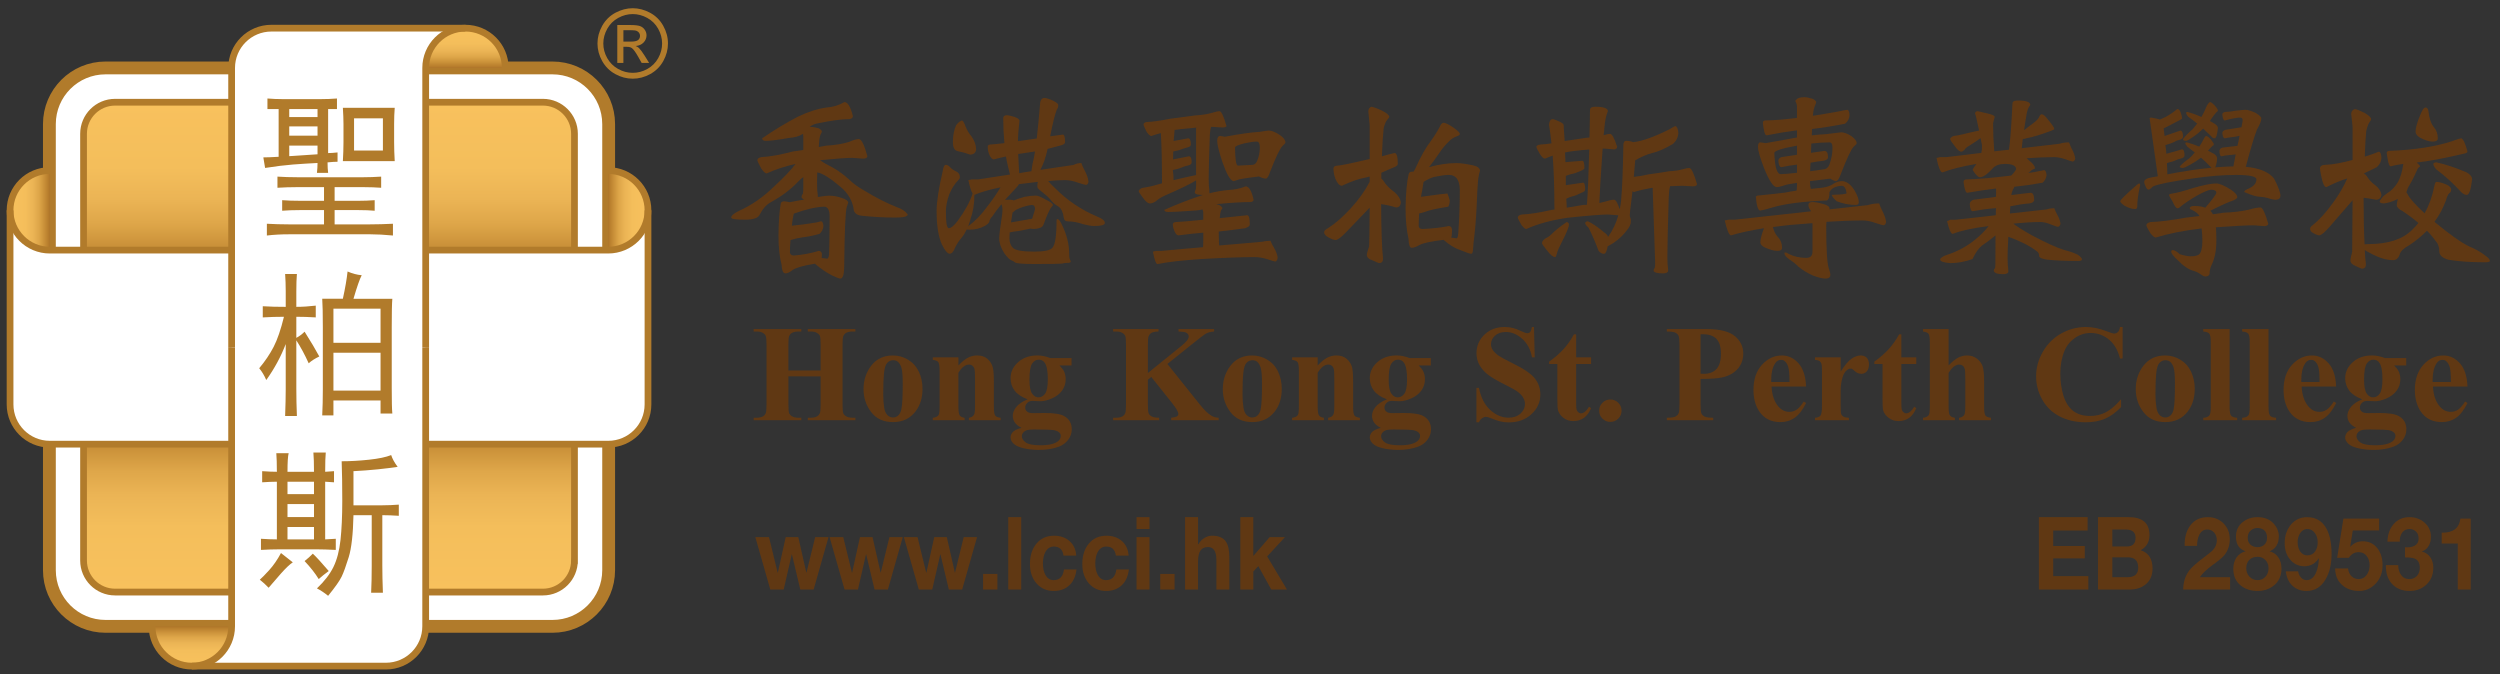 <?xml version="1.0" encoding="utf-8"?>
<!-- Generator: Adobe Illustrator 15.0.0, SVG Export Plug-In . SVG Version: 6.00 Build 0)  -->
<!DOCTYPE svg PUBLIC "-//W3C//DTD SVG 1.1//EN" "http://www.w3.org/Graphics/SVG/1.1/DTD/svg11.dtd">
<svg version="1.1" id="Layer_1" xmlns="http://www.w3.org/2000/svg" xmlns:xlink="http://www.w3.org/1999/xlink" x="0px" y="0px"
	 width="304px" height="82px" viewBox="0 0 304 82" enable-background="new 0 0 304 82" xml:space="preserve">
<rect x="0" y="0" width="304" height="82" fill="#333333" stroke="none"/>
<g>
	<g>
		<g>
			<path fill="#603813" d="M102.675,12.413c0.409,0,0.753,0.568,1.035,1.692c0,0.207-0.133,0.333-0.397,0.378
				c-0.992,0-2.325,0.186-4.006,0.544c-0.301,0.062-0.583,0.192-0.853,0.399c0.019,0,0.04,0,0.074,0
				c0.265,0,0.602,0.058,1.011,0.165c0.267,0.155,0.401,0.29,0.401,0.399c0,0.049-0.031,0.127-0.095,0.238
				c-0.124,0.203-0.203,0.533-0.235,0.987c-0.015,0.234-0.031,0.458-0.047,0.661c0.297-0.044,0.599-0.103,0.895-0.165
				c1.114-0.062,2.057-0.22,2.829-0.471c0.502-0.22,0.886-0.33,1.154-0.33c0.313,0,0.658,0.698,1.036,2.098
				c-0.03,0.186-0.21,0.282-0.541,0.282l-1.319-0.096c-0.646,0-1.94,0.096-3.889,0.285c0.376,0.282,0.902,0.589,1.58,0.922
				c0.659,0.372,1.302,0.847,1.93,1.414c0.488,0.488,1.106,0.939,1.865,1.362c1.365,0.836,2.676,1.503,3.931,2.005
				c0.614,0.203,1.063,0.502,1.346,0.895c0,0.251-0.496,0.378-1.484,0.378c-1.368,0-2.711-0.072-4.028-0.213
				c-0.565-0.044-0.913-0.258-1.038-0.633c-0.124-1.118-0.656-2.067-1.579-2.852c-1.319-1.115-2.277-1.713-2.876-1.792
				c-0.016,0.519-0.022,0.936-0.022,1.249c0,0.331,0.007,0.633,0.022,0.918c0.048,0.313,0.072,0.588,0.072,0.825
				c0.676-0.11,1.122-0.165,1.342-0.165c0.55,0,1.101,0.103,1.65,0.306c0.47,0.158,0.706,0.341,0.706,0.543
				c-0.031,0.097-0.088,0.258-0.166,0.492c-0.17,0.427-0.28,2.886-0.326,7.378c-0.02,0.912-0.176,1.366-0.472,1.366
				c-0.125,0-0.443-0.121-0.942-0.354c-0.678-0.33-1.393-0.815-2.148-1.458c-1.38,0.22-2.29,0.479-2.73,0.778
				c-0.33,0.265-0.614,0.399-0.848,0.399c-0.282,0-0.442-0.348-0.472-1.039c-0.253-0.974-0.377-2.161-0.377-3.557
				c0.016-1.713,0.112-3.017,0.28-3.911c0.05-0.176,0.198-0.258,0.449-0.258c0.269,0.031,0.488,0.072,0.662,0.117
				c0.029-0.017,0.061-0.024,0.091-0.024c0.614-0.127,1.163-0.227,1.65-0.306c-0.171-0.063-0.282-0.158-0.331-0.282
				c0-0.158,0.057-0.299,0.167-0.426c0.032-0.155,0.048-0.358,0.048-0.612v-1.414c-0.218,0.159-0.441,0.354-0.658,0.588
				c-0.881,0.932-1.981,1.754-3.301,2.477c-0.55,0.313-0.988,0.801-1.318,1.462c-0.174,0.437-0.771,0.657-1.791,0.657
				c-1.131,0-1.697-0.086-1.697-0.258c0-0.237,0.322-0.512,0.967-0.825c1.506-0.675,2.922-1.658,4.239-2.945
				c1.243-1.146,2.113-2.063,2.617-2.755c-1.305,0.296-2.473,0.681-3.512,1.156c-0.158,0-0.377-0.199-0.659-0.595
				c-0.313-0.578-0.471-0.918-0.471-1.011c0-0.189,0.165-0.316,0.492-0.378c0.977-0.044,2.251-0.271,3.819-0.681
				c0.409-0.065,0.831-0.127,1.272-0.189v-1.696c0-0.079-0.016-0.168-0.046-0.261c-0.425,0.286-0.99,0.451-1.697,0.496
				c-1.306,0.233-2.237,0.354-2.804,0.354c-0.301,0-0.449-0.103-0.449-0.31c1.478-1.021,2.931-1.898,4.358-2.635
				c1.197-0.581,2.356-0.953,3.488-1.111C101.285,13.025,101.999,12.801,102.675,12.413z M99.918,31.379
				c0.378,0.048,0.604,0.069,0.683,0.069c0.094,0,0.165-0.155,0.213-0.468c0.031-0.643,0.052-2.188,0.07-4.623
				c0-0.815-0.227-1.225-0.684-1.225c-0.988,0.034-2.216,0.316-3.676,0.85c-0.049,0.22-0.095,0.454-0.143,0.708
				c-0.029,0.265-0.063,0.516-0.093,0.753c0.786-0.062,1.79-0.195,3.018-0.399c0.279-0.079,0.462-0.127,0.54-0.144
				c0.157,0.035,0.253,0.23,0.282,0.588c-0.029,0.378-0.186,0.691-0.469,0.946c-0.756,0.22-1.437,0.357-2.053,0.423
				c-0.455,0.062-0.95,0.172-1.482,0.33c-0.048,0.551-0.07,1.053-0.07,1.51c0.029,0.248,0.196,0.375,0.494,0.375
				c1.099-0.092,2.104-0.282,3.015-0.567c0.22,0.018,0.346,0.138,0.38,0.354C99.943,31.018,99.933,31.19,99.918,31.379z"/>
			<path fill="#603813" d="M115.021,20.045c0.188,0,0.387,0.124,0.59,0.375c0.189,0.175,0.447,0.341,0.777,0.495
				c0.222,0.145,0.33,0.354,0.33,0.636c0,0.127-0.077,0.262-0.235,0.399c-0.408,0.427-0.761,0.991-1.062,1.7
				c-0.265,0.771-0.4,1.444-0.4,2.022c0,0.584,0.023,1.08,0.07,1.489c0.062,0.389,0.16,0.588,0.282,0.588
				c0.27,0,0.628-0.299,1.085-0.895c0.879-1.197,1.484-2.305,1.814-3.326c-0.174-0.265-0.35-0.809-0.518-1.624l0.447-0.093h0.777
				c1.348-0.207,2.63-0.403,3.839-0.588c-0.108-0.396-0.243-0.953-0.399-1.675c-0.031-0.172-0.062-0.347-0.093-0.519
				c-0.457,0.096-0.94,0.213-1.462,0.354c-0.222,0-0.415-0.213-0.59-0.64c-0.11-0.296-0.163-0.595-0.163-0.891
				c0-0.189,0.116-0.282,0.351-0.282c0.33-0.017,0.89-0.072,1.674-0.165c-0.094-1.025-0.142-2.03-0.142-3.017
				c0-0.251,0.149-0.378,0.451-0.378c0.156,0,0.469,0.069,0.94,0.213c0.361,0.138,0.557,0.279,0.588,0.423
				c-0.126,1.114-0.189,1.954-0.189,2.521c0.659-0.093,1.424-0.203,2.288-0.327c0.143-1.245,0.282-2.721,0.423-4.433
				c0.077-0.331,0.242-0.496,0.495-0.496c0.219,0,0.558,0.103,1.013,0.306c0.458,0.237,0.685,0.417,0.685,0.543
				c0,0.237-0.064,0.43-0.187,0.588c-0.223,0.564-0.487,1.644-0.802,3.229c0.483-0.062,1.002-0.134,1.555-0.213
				c0.172,0,0.256,0.316,0.256,0.942c0,0.141-0.146,0.261-0.443,0.354c-0.599,0.155-1.157,0.307-1.676,0.447
				c-0.235,1.052-0.519,1.878-0.849,2.473c-0.014,0.014-0.023,0.038-0.023,0.072c1.462-0.224,2.797-0.417,4.006-0.591
				c0.3-0.155,0.623-0.234,0.967-0.234c0.11,0.327,0.253,0.644,0.423,0.939c0.253,0.475,0.402,0.922,0.449,1.345
				c-0.047,0.22-0.142,0.347-0.284,0.378c-0.091,0-0.407-0.086-0.94-0.258c-0.597-0.22-1.141-0.33-1.625-0.33
				c-0.595,0-1.28,0.038-2.051,0.117c0.236,0.282,0.518,0.575,0.85,0.874c1.459,1.476,3.17,2.628,5.138,3.46
				c0.594,0.237,0.896,0.488,0.896,0.756c0,0.251-0.441,0.375-1.322,0.375c-0.282,0-0.705-0.068-1.271-0.209
				c-0.676-0.234-1.306-0.354-1.886-0.354c-0.314,0-0.486-0.158-0.519-0.468c-0.078-0.616-0.275-1.046-0.589-1.297
				c-0.439-0.251-0.801-0.564-1.083-0.946c-0.205-0.251-0.612-0.608-1.229-1.083c-0.201-0.141-0.304-0.299-0.304-0.471
				c0-0.186,0.017-0.368,0.048-0.54c-0.726,0.079-1.492,0.172-2.312,0.282c-0.016,0.096-0.097,0.213-0.235,0.354
				c-0.535,0.568-1.015,1.087-1.437,1.555c0.14-0.017,0.322-0.024,0.54-0.024c0.236,0,0.409,0.031,0.518,0.093
				c0.379-0.155,0.825-0.306,1.346-0.447c0.532-0.096,0.979-0.141,1.341-0.141c0.253,0,0.644,0.158,1.18,0.471
				c0.598,0.286,0.896,0.502,0.896,0.66c0,0.076-0.081,0.196-0.234,0.351c-0.204,0.286-0.505,0.959-0.896,2.026
				c-0.079,0.237-0.262,0.388-0.545,0.451c-0.219,0.059-0.415,0.096-0.589,0.096c-0.204,0-0.353-0.018-0.449-0.048
				c-0.204,0.031-0.423,0.08-0.658,0.138c-0.33,0.083-0.628,0.134-0.896,0.169c-0.33,0.031-0.658,0.086-0.986,0.165
				c-0.018,0.282-0.026,0.516-0.026,0.706c0,0.516,0.151,0.918,0.451,1.2c0.328,0.282,1.185,0.426,2.565,0.426
				c1.18,0,1.911-0.151,2.193-0.447c0.346-0.365,0.518-1.476,0.518-3.351c0-0.11,0.032-0.162,0.093-0.162
				c0.176,0,0.371,0.251,0.59,0.757c0.564,1.177,0.846,2.301,0.846,3.364c0,0.395,0.033,0.664,0.097,0.805
				c0.063,0.107,0.097,0.186,0.097,0.234c0,0.11-0.113,0.168-0.331,0.168c-0.266,0-0.519,0.027-0.754,0.09
				c-0.315,0.034-1.43,0.048-3.348,0.048c-1.397,0-2.176-0.065-2.334-0.189c-0.125-0.107-0.273-0.196-0.446-0.258
				c-0.205-0.063-0.494-0.354-0.872-0.871c-0.408-0.629-0.614-1.238-0.614-1.816c0-0.33,0.104-1.18,0.31-2.545
				c0.061-0.33,0.091-0.637,0.091-0.919c0-0.158-0.021-0.336-0.07-0.543c-0.029-0.044-0.056-0.083-0.068-0.117
				c-0.458,0.551-0.827,1.046-1.109,1.486c-0.205,0.186-0.324,0.399-0.353,0.633c-0.031,0.141-0.222,0.316-0.566,0.519
				c-0.536,0.299-1.162,0.447-1.885,0.447c-0.127,0-0.227-0.007-0.306-0.021c-0.174,0.375-0.361,0.692-0.566,0.936
				c-0.347,0.396-0.627,0.822-0.848,1.276c-0.176,0.488-0.392,0.729-0.659,0.729c-0.253,0-0.565-0.375-0.943-1.131
				c-0.424-0.939-0.639-2.291-0.639-4.052c0-1.128,0.253-2.762,0.755-4.902C114.708,20.286,114.834,20.045,115.021,20.045z
				 M117.003,14.648c0.139,0.093,0.281,0.354,0.423,0.778c0.188,0.44,0.44,0.849,0.753,1.224c0.33,0.488,0.504,0.991,0.518,1.51
				c-0.044,0.423-0.297,0.636-0.753,0.636c-0.518-0.189-0.989-0.323-1.414-0.399c-0.438-0.062-0.658-0.426-0.658-1.087
				c0-0.833,0.134-1.531,0.398-2.098C116.522,14.882,116.768,14.697,117.003,14.648z M117.729,27.513
				c0.849-0.626,1.612-1.413,2.286-2.353c0.645-0.819,1.193-1.613,1.649-2.38c-1.317,0.269-2.381,0.571-3.182,0.918
				c0,0.034,0,0.062,0,0.093c0,1.021-0.163,2.001-0.492,2.923C117.912,27.014,117.824,27.279,117.729,27.513z M123.129,25.841
				c-0.078,0.444-0.143,0.843-0.191,1.204c1.306-0.237,2.16-0.385,2.569-0.447c0.236-0.723,0.353-1.118,0.353-1.18
				c0-0.33-0.132-0.496-0.4-0.496c-0.707,0.096-1.358,0.299-1.956,0.616C123.33,25.693,123.208,25.793,123.129,25.841z
				 M123.929,21.061c0.519-0.097,1.015-0.176,1.485-0.238c0.031-0.22,0.079-0.52,0.14-0.895c0.109-0.409,0.213-0.911,0.306-1.51
				c-0.44,0.079-0.854,0.141-1.246,0.189c-0.252,0.028-0.521,0.072-0.802,0.117C123.843,19.385,123.882,20.159,123.929,21.061z"/>
			<path fill="#603813" d="M147.423,15.426c-0.046,0-0.102,0-0.163,0c-0.065,0.22-0.11,0.533-0.143,0.942
				c-0.093,2.672-0.142,4.454-0.142,5.349c0,0.313,0.009,0.588,0.022,0.826c0.049,0.361,0.069,0.66,0.069,0.894
				c0,0.034-0.006,0.055-0.021,0.072c0.785-0.203,1.555-0.334,2.308-0.403c0.757-0.031,1.462-0.179,2.124-0.447
				c0.389,0,0.714,0.543,0.963,1.627c0,0.155-0.122,0.251-0.375,0.282c-1.006,0-2.325,0.08-3.959,0.234
				c-0.065,0.017-0.134,0.027-0.212,0.027c0.126,0.031,0.243,0.062,0.354,0.093c0.265,0.172,0.398,0.306,0.398,0.399
				c0,0.017-0.021,0.055-0.068,0.121c-0.095,0.093-0.158,0.248-0.189,0.471c-0.029,0.217-0.055,0.423-0.072,0.612
				c1.006-0.113,2.124-0.227,3.349-0.354c0.203,0,0.308,0.375,0.308,1.128c0,0.175-0.191,0.323-0.565,0.451
				c-1.211,0.172-2.277,0.306-3.206,0.402c0,0.11,0,0.203,0,0.282c0,0.357,0.011,0.688,0.023,0.987
				c0.017,0.158,0.024,0.299,0.024,0.427c1.93-0.155,3.667-0.31,5.205-0.451c0.33-0.076,0.678-0.117,1.036-0.117
				c0.11,0.286,0.255,0.568,0.426,0.847c0.252,0.426,0.402,0.836,0.45,1.228c-0.048,0.265-0.143,0.413-0.284,0.451
				c-0.077,0-0.374-0.089-0.896-0.262c-0.58-0.189-1.107-0.282-1.577-0.282c-1.604,0-3.762,0.076-6.48,0.234
				c-2.389,0.158-4.18,0.361-5.373,0.616c-0.188,0-0.378-0.505-0.565-1.51l0.353-0.092h0.685c1.79-0.172,3.479-0.327,5.064-0.451
				c0.018-0.203,0.024-0.434,0.024-0.681v-1.083c-0.862,0.062-1.868,0.172-3.017,0.327c-0.188,0-0.354-0.179-0.494-0.54
				c-0.124-0.282-0.19-0.54-0.19-0.777c0-0.203,0.136-0.306,0.402-0.306c0.472-0.014,1.57-0.107,3.299-0.282v-0.846
				c0-0.127-0.031-0.262-0.095-0.403c-0.392,0.093-0.861,0.148-1.412,0.165c-1.274,0.093-2.184,0.145-2.734,0.145
				c-0.33,0-0.495-0.089-0.495-0.258c1.492-0.664,2.944-1.228,4.358-1.7c0.111-0.048,0.222-0.086,0.33-0.117
				c-0.596,0-0.926-0.089-0.987-0.261c0-0.155,0.039-0.282,0.117-0.375c0.03-0.176,0.046-0.362,0.046-0.568v-0.564
				c-0.642,0.406-1.94,1.039-3.887,1.885c-0.395,0.189-0.732,0.406-1.017,0.658c-0.267,0.175-0.511,0.261-0.729,0.261
				c-0.222,0-0.495-0.23-0.825-0.685c-0.346-0.454-0.518-0.723-0.518-0.801c0-0.124,0.132-0.258,0.398-0.399
				c0.693-0.097,1.362-0.245,2.004-0.448c0.143-0.034,0.286-0.072,0.427-0.117c0-0.034,0-0.055,0-0.076
				c0-2.542-0.049-4.554-0.141-6.03c-0.426,0.11-0.809,0.23-1.158,0.354c-0.141,0-0.33-0.166-0.565-0.492
				c-0.249-0.505-0.379-0.805-0.379-0.897c0-0.158,0.122-0.261,0.356-0.306c0.738-0.031,1.699-0.165,2.874-0.403
				c0.896-0.109,1.903-0.241,3.019-0.399c0.83-0.048,1.537-0.158,2.118-0.33c0.381-0.127,0.667-0.186,0.872-0.186
				c0.222,0,0.506,0.602,0.85,1.813c-0.032,0.107-0.196,0.165-0.493,0.165L147.423,15.426z M142.709,21.906
				c0.834-0.206,1.746-0.409,2.734-0.616v-5.769c-0.5,0.045-1.074,0.1-1.718,0.162c-0.314,0.034-0.616,0.072-0.897,0.12
				c0,0.155-0.016,0.375-0.049,0.657c-0.014,0.224-0.037,0.448-0.07,0.685c1.146-0.203,1.746-0.313,1.794-0.331
				c0.201,0.035,0.305,0.286,0.305,0.757c0,0.186-0.165,0.313-0.496,0.378c-0.204,0.044-0.438,0.124-0.707,0.23
				c-0.216,0.083-0.423,0.134-0.611,0.168c-0.108,0.014-0.219,0.038-0.329,0.069c-0.016,0.316-0.025,0.637-0.025,0.967
				c1.259-0.234,1.91-0.361,1.957-0.379c0.205,0.035,0.308,0.276,0.308,0.733c0,0.203-0.165,0.341-0.495,0.399
				c-0.206,0.034-0.445,0.11-0.732,0.238c-0.235,0.092-0.447,0.165-0.637,0.209c-0.139,0.017-0.278,0.048-0.423,0.096
				c0.019,0.189,0.041,0.43,0.074,0.729C142.687,21.601,142.692,21.769,142.709,21.906z M148.388,16.533l0.566,0.093
				c1.855-0.344,3.243-0.54,4.172-0.588c0.709-0.11,1.075-0.166,1.106-0.166c0.39,0,0.856,0.179,1.391,0.543
				c0.454,0.313,0.683,0.612,0.683,0.895c0,0.096-0.113,0.237-0.333,0.423c-0.312,0.282-0.822,1.338-1.529,3.158
				c-0.156,0.505-0.321,0.781-0.495,0.826c-0.253,0-0.535-0.083-0.848-0.258c-1.604,0.189-2.504,0.336-2.711,0.447
				c-0.188,0.079-0.321,0.117-0.398,0.117c-0.377-0.048-0.835-0.839-1.369-2.376c-0.408-1.242-0.612-2.084-0.612-2.521
				C148.014,16.729,148.136,16.533,148.388,16.533z M150.534,20.138c0.234,0,0.836-0.031,1.811-0.093
				c0.223-0.034,0.396-0.189,0.521-0.471c0.219-0.519,0.328-1.059,0.328-1.624c0-0.488-0.125-0.736-0.376-0.736
				c-0.363,0-0.856,0.072-1.486,0.213c-0.767,0.186-1.155,0.365-1.155,0.52C150.195,19.409,150.313,20.138,150.534,20.138z"/>
			<path fill="#603813" d="M169.573,18.607c0.269,0,0.398,0.437,0.398,1.321c0,0.186-0.22,0.351-0.66,0.492
				c-0.488,0.22-0.936,0.416-1.342,0.588c0,0.224,0,0.457,0,0.708c0.155,0.11,0.31,0.306,0.472,0.588
				c0.296,0.378,0.678,0.733,1.132,1.063c0.468,0.41,0.729,0.832,0.773,1.272c-0.045,0.393-0.24,0.588-0.588,0.588
				c-0.661-0.203-1.266-0.337-1.813-0.399c0.018,3.203,0.093,5.411,0.233,6.618c0,0.364-0.165,0.543-0.492,0.543
				c-0.048,0-0.309-0.11-0.776-0.327c-0.476-0.144-0.709-0.378-0.709-0.708c0-0.079,0.093-0.413,0.282-0.991
				c0.027-0.533,0.055-2.104,0.068-4.712l-2.827,2.944c-0.626,0.661-1.066,0.991-1.321,0.991c-0.202,0-0.526-0.127-0.963-0.378
				c-0.282-0.172-0.427-0.361-0.427-0.564c0-0.175,0.145-0.331,0.427-0.471c0.881-0.55,1.806-1.352,2.779-2.404
				c1.005-1.101,1.774-2.174,2.312-3.229c0-0.014,0.007-0.032,0.021-0.049c0-0.216,0-0.43,0-0.632
				c-0.186,0.062-0.371,0.106-0.543,0.141c-0.784,0.137-1.727,0.467-2.827,0.987c-0.296,0-0.564-0.282-0.799-0.85
				c-0.154-0.419-0.233-0.829-0.233-1.225c0-0.248,0.179-0.375,0.54-0.375c0.506-0.044,1.792-0.313,3.862-0.801
				c0-1.27,0-2.638,0-4.1l-0.165-1.72c0.021-0.268,0.134-0.447,0.354-0.536c0.265,0.027,0.716,0.192,1.345,0.488
				c0.561,0.299,0.847,0.543,0.847,0.733c0,0.079-0.076,0.196-0.234,0.351c-0.161,0.158-0.306,0.506-0.447,1.039
				c-0.082,0.709-0.151,1.847-0.217,3.416C168.523,18.865,169.036,18.735,169.573,18.607z M175.53,14.931
				c0.237,0,0.63,0.189,1.18,0.564c0.537,0.378,0.802,0.636,0.802,0.777c0,0.127-0.093,0.213-0.282,0.261
				c-0.44,0.172-0.767,0.375-0.987,0.613c-0.505,0.485-0.904,0.966-1.207,1.438c-0.502,0.735-0.925,1.32-1.272,1.744
				c1.166-0.33,2.287-0.496,3.371-0.496c0.437,0,1.083,0.086,1.937,0.262c0.592,0.124,0.894,0.354,0.894,0.685
				c-0.034,0.075-0.072,0.224-0.12,0.447c-0.093,0.41-0.165,1.091-0.206,2.047c-0.083,2.312-0.2,4.11-0.357,5.4
				c-0.08,0.578-0.135,1.162-0.166,1.74c-0.03,0.299-0.103,0.447-0.213,0.447c-0.158,0-0.619-0.155-1.39-0.471
				c-0.644-0.22-1.304-0.629-1.981-1.225c-1.462,0.175-2.425,0.378-2.896,0.612c-0.379,0.237-0.709,0.354-0.991,0.354
				c-0.22,0-0.348-0.375-0.375-1.131c-0.237-1.004-0.354-2.239-0.354-3.698c0.031-1.823,0.155-3.199,0.375-4.124
				c0.049-0.207,0.199-0.307,0.451-0.307c0.044,0.014,0.086,0.024,0.116,0.024c0.11-0.127,0.204-0.286,0.282-0.471
				c0.63-1.417,1.256-2.521,1.886-3.323c0.55-0.788,0.929-1.407,1.131-1.861C175.283,15.034,175.407,14.931,175.53,14.931z
				 M176.452,28.882c0.33,0.062,0.558,0.093,0.682,0.093c0.113,0,0.182-0.296,0.213-0.895c0.11-1.682,0.165-3.357,0.165-5.019
				c-0.027-1.194-0.471-1.792-1.317-1.792c-0.409,0-1.001,0.079-1.768,0.237c-0.41,0.107-0.847,0.313-1.321,0.609
				c-0.048,0.299-0.113,0.695-0.189,1.18c-0.058,0.22-0.104,0.433-0.116,0.636c1.946-0.268,3.016-0.402,3.205-0.402
				c0.142,0.351,0.237,0.629,0.282,0.85c0,0.303-0.059,0.551-0.189,0.757c-1.379,0.216-2.308,0.423-2.779,0.612
				c-0.313,0.11-0.567,0.179-0.753,0.213c-0.031,0.564-0.052,1.074-0.052,1.527c0.021,0.237,0.179,0.358,0.475,0.358
				c1.163-0.048,2.229-0.168,3.206-0.358c0.221,0.018,0.344,0.168,0.371,0.451c0,0.22-0.01,0.471-0.041,0.753
				C176.504,28.772,176.483,28.834,176.452,28.882z"/>
			<path fill="#603813" d="M195.044,18.067c-0.062,0-0.121,0-0.165,0c-0.234,3.343-0.368,5.552-0.399,6.618
				c0.234-0.045,0.465-0.1,0.682-0.165c0.475-0.155,0.842-0.234,1.107-0.234c0.203,0,0.433,0.385,0.685,1.156
				c0.075-0.331,0.13-0.65,0.165-0.966c0.141-1.586,0.233-3.856,0.281-6.808c0-0.364,0.121-0.543,0.354-0.543
				c0.266,0,0.551,0.052,0.85,0.162c1.066-0.11,2.542-0.636,4.427-1.575c0.348-0.224,0.578-0.348,0.685-0.382
				c0.203,0.052,0.331,0.333,0.376,0.85c-0.045,0.537-0.266,0.974-0.658,1.321c-0.973,0.581-1.847,0.96-2.613,1.132
				c-0.596,0.158-1.249,0.44-1.958,0.85c-0.017,0-0.023,0.007-0.023,0.021c-0.063,0.726-0.117,1.393-0.168,2.005
				c0.522-0.048,1.124-0.148,1.819-0.31c0.732-0.093,1.564-0.217,2.473-0.375c0.671-0.031,1.249-0.117,1.724-0.261
				c0.31-0.09,0.554-0.138,0.726-0.138c0.254,0,0.567,0.66,0.946,1.978c-0.034,0.172-0.2,0.258-0.496,0.258l-1.297-0.069
				c-0.281,0-0.78,0.017-1.482,0.048c-0.096,0.33-0.151,0.791-0.168,1.389c-0.11,3.595-0.165,6.006-0.165,7.234
				c0,0.299,0.01,0.575,0.023,0.826c0.048,0.33,0.072,0.612,0.072,0.846c-0.034,0.203-0.244,0.31-0.636,0.31
				c-0.678,0-1.057-0.103-1.132-0.31c0-0.141,0.045-0.265,0.138-0.375c0.034-0.141,0.052-0.33,0.052-0.567l-0.307-9.167
				c-0.85,0.145-1.603,0.316-2.263,0.52c-0.045,0-0.114-0.031-0.189-0.093c-0.063,0.547-0.117,1.004-0.165,1.366
				c-0.093,0.708-0.148,1.224-0.165,1.554c0,0.127,0.027,0.255,0.093,0.378c0.048,0.124,0.059,0.251,0.027,0.375
				c0.031,0.33-0.165,0.74-0.592,1.228c-0.567,0.722-1.3,1.321-2.211,1.792c-0.114,0.612-0.262,0.918-0.451,0.918
				c-0.234,0-0.457-0.121-0.657-0.351c-0.378-1.025-0.788-1.967-1.228-2.834c-0.269-0.234-0.402-0.42-0.402-0.561
				c0-0.11,0.103-0.182,0.31-0.213c0.564,0.251,1.221,0.698,1.978,1.342c0.269,0.175,0.434,0.361,0.495,0.568
				c0.582-0.847,1.001-1.727,1.248-2.639c-0.017,0-0.04,0-0.071,0l-1.201-0.092c-0.753,0-2.394,0.13-4.925,0.399
				c-1.934,0.281-3.595,0.735-4.995,1.365c-0.141,0-0.337-0.162-0.592-0.492c-0.296-0.506-0.443-0.801-0.443-0.898
				c0-0.189,0.161-0.313,0.495-0.375c0.922-0.035,2.133-0.221,3.626-0.564c0.093-0.017,0.213-0.034,0.354-0.048
				c-0.018-0.063-0.024-0.141-0.024-0.234c0-2.421-0.072-4.526-0.213-6.319c-0.327,0.127-0.641,0.251-0.942,0.375
				c-0.155,0-0.354-0.179-0.589-0.536c-0.299-0.492-0.447-0.792-0.447-0.902c0-0.137,0.165-0.23,0.492-0.282
				c0.378-0.014,0.825-0.062,1.345-0.138c-0.093-0.85-0.196-1.613-0.307-2.287c0.049-0.44,0.2-0.66,0.448-0.66
				c0.141,0,0.439,0.109,0.897,0.33c0.296,0.141,0.447,0.282,0.447,0.423c0,0.22,0.023,0.612,0.068,1.176
				c0.014,0.237,0.035,0.481,0.049,0.733c0.798-0.11,1.688-0.241,2.662-0.399c0.127,0,0.24-0.011,0.354-0.021
				c0.027-1.039,0.051-2.164,0.068-3.371c0-0.254,0.213-0.378,0.636-0.378c1.022,0,1.531,0.182,1.531,0.543
				c-0.203,0.481-0.348,1.152-0.42,2.002c-0.023,0.327-0.051,0.636-0.1,0.918c0.348-0.11,0.605-0.168,0.781-0.168
				c0.247,0,0.54,0.53,0.87,1.583c-0.034,0.203-0.158,0.306-0.375,0.306L195.044,18.067z M190.521,26.994
				c0.172,0.051,0.262,0.151,0.262,0.31c0,0.141-0.048,0.327-0.142,0.564c-0.158,0.427-0.519,1.197-1.087,2.308
				c-0.106,0.207-0.192,0.451-0.258,0.733c-0.062,0.237-0.127,0.354-0.188,0.354c-0.252,0-0.582-0.268-0.987-0.805
				c-0.41-0.499-0.616-0.798-0.616-0.891c0-0.189,0.147-0.389,0.447-0.591c0.255-0.107,0.495-0.282,0.732-0.516
				C189.138,28.001,189.75,27.513,190.521,26.994z M192.498,24.923c0.155,0,0.316-0.007,0.472-0.024
				c0.11-1.427,0.207-3.666,0.282-6.717c-0.52,0.035-1.107,0.09-1.768,0.168c-0.424,0.048-0.813,0.11-1.174,0.189
				c0.014,0.393,0.027,0.785,0.049,1.177c0.45-0.031,1.135-0.086,2.05-0.166c0.169,0,0.255,0.29,0.255,0.874
				c0,0.124-0.148,0.241-0.444,0.354c-0.443,0.203-0.805,0.327-1.087,0.375c-0.22,0.045-0.461,0.124-0.729,0.238
				c0,0.361,0,0.736,0,1.128c0.468-0.062,1.166-0.162,2.098-0.306c0.172,0,0.255,0.286,0.255,0.85c0,0.141-0.145,0.265-0.444,0.375
				c-0.454,0.237-0.832,0.385-1.132,0.447c-0.217,0.048-0.461,0.144-0.729,0.285c0.014,0.093,0.023,0.179,0.023,0.258
				c0.031,0.362,0.045,0.63,0.045,0.802v0.024C191.15,25.16,191.807,25.05,192.498,24.923z"/>
			<path fill="#603813" d="M226.527,26.808c-1.241,0-2.717,0.055-4.431,0.165c-0.021,0.172-0.027,0.348-0.027,0.516
				c0,2.91,0.113,4.644,0.334,5.208c0.113,0.286,0.165,0.526,0.165,0.733c0,0.296-0.2,0.447-0.588,0.447
				c-0.365,0-0.878-0.127-1.534-0.375c-0.691-0.316-1.267-0.66-1.717-1.039c-0.32-0.33-0.708-0.644-1.176-0.942
				c-0.386-0.282-0.571-0.534-0.571-0.757c0-0.045,0.034-0.065,0.096-0.065c0.124,0,0.275,0.062,0.444,0.186
				c0.629,0.316,1.338,0.471,2.122,0.471c0.506,0,0.753-0.25,0.753-0.753v-3.467c-0.846,0.065-1.736,0.134-2.662,0.213
				c-0.753,0.079-1.469,0.165-2.146,0.261c0.114,0.499,0.316,0.908,0.616,1.225c0.33,0.344,0.492,0.777,0.492,1.293
				c0,0.254-0.18,0.378-0.54,0.378c-0.454,0-0.994-0.151-1.624-0.447c-0.316-0.172-0.475-0.372-0.475-0.588
				c0-0.378,0.154-0.953,0.443-1.72c-1.657,0.265-2.996,0.557-4,0.87c-0.237,0-0.496-0.605-0.774-1.816l0.492-0.093h0.732
				c3.375-0.361,6.463-0.702,9.26-1.015c-0.018-0.045-0.031-0.086-0.048-0.117c-0.172-0.216-0.258-0.437-0.258-0.657
				c0-0.237,0.161-0.357,0.491-0.357c0.345,0,0.867,0.103,1.555,0.31c0.352,0.141,0.52,0.292,0.52,0.447
				c0,0.048-0.007,0.093-0.021,0.141c1.679-0.189,3.236-0.361,4.664-0.519c0.423-0.141,0.884-0.21,1.39-0.21
				c0.113,0.33,0.244,0.643,0.402,0.939c0.251,0.492,0.402,0.932,0.444,1.321c-0.042,0.237-0.148,0.372-0.307,0.399
				c-0.079,0-0.382-0.083-0.919-0.258C227.531,26.918,226.998,26.808,226.527,26.808z M224.643,13.352
				c0.158,0.034,0.24,0.251,0.258,0.66c-0.018,0.409-0.196,0.753-0.544,1.035c-1.444,0.282-2.782,0.496-4.007,0.637
				c-0.014,0.285-0.031,0.547-0.045,0.777c0.644-0.075,1.201-0.124,1.676-0.141c1.207-0.154,1.84-0.23,1.885-0.23
				c0.371,0,0.802,0.155,1.272,0.468c0.423,0.313,0.633,0.595,0.633,0.85c0,0.093-0.117,0.234-0.357,0.423
				c-0.313,0.313-0.836,1.431-1.576,3.347c-0.172,0.485-0.344,0.771-0.516,0.85c-0.217,0-0.471-0.104-0.753-0.306
				c-0.929,0.107-1.751,0.21-2.477,0.306c0,0.217,0.01,0.406,0.027,0.564c0.031,0.141,0.055,0.268,0.072,0.378
				c0.371-0.048,0.791-0.089,1.245-0.124c0.674-0.072,1.2-0.254,1.579-0.537c0.327-0.189,0.643-0.282,0.938-0.282
				c0.585,0,1.107,0.389,1.583,1.176c0.333,0.567,0.491,1.021,0.491,1.369c0,0.231-0.116,0.351-0.351,0.351
				c-0.767,0-1.548-0.148-2.335-0.447c-0.39-0.362-0.589-0.62-0.589-0.778l0.379-0.021c0.798-0.021,1.275-0.072,1.417-0.168
				c-0.069-0.595-0.269-0.901-0.596-0.918c-0.753,0.048-1.248,0.299-1.485,0.756c0,0.692-0.135,1.036-0.399,1.036
				c-2.827,0.11-5.012,0.392-6.549,0.846c-0.723,0.224-1.211,0.348-1.466,0.378c-0.265,0-0.446-0.54-0.54-1.624
				c0-0.097,0.059-0.158,0.166-0.192c1.431-0.141,2.563-0.265,3.395-0.372c0.361-0.082,0.815-0.158,1.368-0.237
				c0.015-0.045,0.024-0.09,0.046-0.121c0.017-0.172,0.023-0.358,0.023-0.564v-0.262c-0.863,0.127-1.407,0.237-1.623,0.334
				c-0.365,0.124-0.646,0.186-0.847,0.186c-0.416-0.017-0.925-0.794-1.541-2.332c-0.485-1.259-0.729-2.116-0.729-2.57
				c0-0.361,0.101-0.543,0.282-0.543l0.664,0.096c1.428-0.269,2.696-0.496,3.794-0.685v-0.87c-1.135,0.141-2.366,0.341-3.701,0.608
				c-0.138,0-0.258-0.271-0.351-0.822c-0.063-0.375-0.093-0.612-0.093-0.705c0-0.189,0.113-0.286,0.351-0.286
				c1.035-0.014,2.301-0.117,3.794-0.306V12.98c0-0.224-0.062-0.444-0.189-0.664c0-0.096,0.063-0.189,0.189-0.282
				c0.172-0.141,0.485-0.213,0.942-0.213c0.248,0,0.589,0.072,1.008,0.213c0.255,0.155,0.382,0.282,0.382,0.375
				c0,0.062-0.027,0.172-0.093,0.33c-0.162,0.313-0.258,0.76-0.306,1.341c0.908-0.138,1.888-0.306,2.944-0.492
				C224.037,13.448,224.45,13.369,224.643,13.352z M216.535,21.177c0.33,0,0.987-0.059,1.978-0.166v-0.99
				c-0.612,0.062-1.241,0.165-1.882,0.306c-0.224,0-0.344-0.261-0.382-0.778c0-0.203,0.128-0.351,0.382-0.447
				c0.688-0.11,1.318-0.206,1.882-0.282v-1.108c-1.837,0.327-2.755,0.626-2.755,0.898C215.819,20.321,216.081,21.177,216.535,21.177
				z M220.257,17.452c-0.014,0.41-0.031,0.788-0.045,1.132c1.053-0.155,1.606-0.234,1.672-0.234
				c0.269,0.031,0.402,0.282,0.402,0.753c0,0.237-0.189,0.385-0.564,0.447c-0.471,0.048-0.994,0.127-1.558,0.238
				c-0.034,0.388-0.045,0.736-0.045,1.035c0.516-0.076,1.073-0.155,1.668-0.237c0.303-0.028,0.52-0.217,0.664-0.561
				c0.251-0.661,0.379-1.352,0.379-2.074c0-0.427-0.124-0.637-0.358-0.637C221.88,17.311,221.138,17.359,220.257,17.452z"/>
			<path fill="#603813" d="M240.475,13.517c0.158,0.031,0.526,0.117,1.107,0.258c0.644,0.141,0.967,0.282,0.967,0.423
				c0,0.052-0.031,0.183-0.097,0.403c-0.062,0.206-0.092,0.351-0.092,0.447c0,1.073,0.048,2.188,0.141,3.351
				c0.612-0.062,1.214-0.127,1.789-0.193c0.158-1.08,0.299-2.958,0.426-5.627c0-0.237,0.221-0.357,0.664-0.357
				c1.001,0,1.503,0.182,1.503,0.543c-0.203,0.254-0.344,0.571-0.423,0.966c-0.144,0.802-0.251,1.5-0.33,2.099
				c0.33-0.269,0.66-0.52,0.99-0.757c0.451-0.33,0.72-0.588,0.802-0.774c0.106-0.268,0.224-0.402,0.351-0.402
				c0.193,0,0.431,0.207,0.732,0.612c0.533,0.629,0.798,1.022,0.798,1.177c0,0.048-0.123,0.12-0.374,0.213
				c-1.211,0.454-2.215,0.763-3.017,0.918c-0.172,0.048-0.323,0.083-0.447,0.096c-0.045,0.471-0.086,0.839-0.12,1.108
				c1.668-0.203,3.202-0.385,4.599-0.543c0.327-0.11,0.716-0.165,1.152-0.165c0.1,0.268,0.21,0.543,0.351,0.825
				c0.224,0.396,0.354,0.778,0.403,1.156c-0.06,0.22-0.166,0.337-0.308,0.354c-0.062,0-0.333-0.089-0.825-0.261
				c-0.516-0.186-0.987-0.282-1.414-0.282c-0.955,0-2.08,0.048-3.37,0.141c0.11,0.079,0.237,0.186,0.378,0.33
				c0.427,0.344,0.633,0.629,0.633,0.85c0,0.079-0.065,0.131-0.21,0.162c-0.154,0.079-0.302,0.182-0.423,0.31
				c-0.048,0.044-0.104,0.093-0.165,0.138c0.237-0.044,0.488-0.083,0.753-0.117c0.616-0.124,1.009-0.203,1.178-0.234
				c0.157,0.048,0.253,0.244,0.285,0.588c-0.032,0.365-0.189,0.678-0.472,0.942c-1.225,0.22-2.37,0.385-3.436,0.492
				c-0.038,0.066-0.069,0.135-0.101,0.213c-0.124,0.203-0.22,0.471-0.279,0.801c1.487-0.189,2.285-0.282,2.378-0.282
				c0.269,0.034,0.402,0.316,0.402,0.846c0,0.237-0.189,0.385-0.564,0.451c-0.682,0.048-1.431,0.158-2.263,0.33
				c-0.031,0.014-0.06,0.024-0.072,0.024c-0.018,0.299-0.031,0.588-0.049,0.87c1.638-0.189,3.12-0.351,4.455-0.492
				c0.265-0.096,0.585-0.145,0.941-0.145c0.098,0.251,0.21,0.513,0.358,0.778c0.217,0.378,0.351,0.746,0.402,1.107
				c-0.052,0.223-0.155,0.344-0.309,0.378c-0.063,0-0.324-0.086-0.781-0.258c-0.507-0.224-0.963-0.333-1.394-0.333
				c-0.894,0-1.978,0.065-3.251,0.192c0.382,0.327,1.149,0.815,2.313,1.459c1.664,0.88,2.943,1.461,3.842,1.744
				c0.643,0.155,1.193,0.348,1.65,0.567c0.358,0.248,0.541,0.447,0.541,0.588c-0.018,0.124-0.169,0.187-0.451,0.187
				c-1.476,0-2.742-0.052-3.791-0.162c-0.595-0.083-0.918-0.22-0.966-0.423c0-0.285-0.104-0.492-0.31-0.612
				c-0.815-0.632-1.961-1.21-3.439-1.747c-0.063,1.132-0.094,1.988-0.094,2.569c0,0.296,0.011,0.575,0.024,0.826
				c0.045,0.33,0.069,0.612,0.069,0.846c-0.031,0.206-0.244,0.306-0.637,0.306c-0.688,0-1.066-0.134-1.129-0.399
				c0-0.127,0.045-0.238,0.142-0.33c0.03-0.124,0.049-0.289,0.049-0.496l0.017-3.488c-0.481,0.409-1.042,0.832-1.692,1.272
				c-0.389,0.331-0.764,0.867-1.104,1.603c-0.933,0.334-1.83,0.496-2.715,0.496c-0.814-0.062-1.225-0.213-1.225-0.448
				c0-0.124,0.196-0.282,0.589-0.471c1.303-0.409,2.436-0.98,3.395-1.723c0.832-0.64,1.469-1.262,1.906-1.861
				c-1.913,0.237-3.368,0.554-4.355,0.946c-0.223,0-0.447-0.513-0.688-1.534l0.378-0.186h0.66c1.762-0.189,3.389-0.371,4.881-0.543
				l0.025-0.87c-0.065,0-0.121,0.007-0.166,0.021c-0.85,0.065-1.737,0.183-2.665,0.354c-0.203,0-0.32-0.282-0.354-0.85
				c0-0.251,0.151-0.434,0.446-0.54c1.04-0.127,1.95-0.244,2.739-0.354l0.02-0.777c0-0.079-0.007-0.155-0.02-0.234
				c-1.073,0.127-2.232,0.296-3.492,0.516c-0.141,0-0.255-0.234-0.354-0.705c-0.054-0.33-0.092-0.533-0.092-0.616
				c0-0.2,0.119-0.303,0.356-0.303c1.377-0.031,3.192-0.193,5.441-0.472c0.11-0.113,0.214-0.223,0.304-0.333
				c0.172-0.217,0.271-0.358,0.286-0.423c0-0.44-0.458-0.657-1.369-0.657c-0.657,0-1.152,0.179-1.479,0.54
				c-0.65,0.723-1.17,1.083-1.559,1.083c-0.206,0-0.495-0.289-0.873-0.87c0-0.096,0.151-0.347,0.446-0.753
				c-1.729,0.296-3.103,0.64-4.124,1.036c-0.237,0-0.481-0.588-0.726-1.765l0.443-0.096h0.777c1.479-0.189,2.893-0.365,4.242-0.519
				c0-0.08,0.013-0.196,0.051-0.354c0.015-0.189,0.021-0.375,0.021-0.564c-0.063-0.299-0.117-0.588-0.17-0.874
				c-0.356,0.265-0.832,0.581-1.409,0.942c-0.234,0.127-0.427,0.289-0.568,0.496c-0.137,0.141-0.264,0.213-0.371,0.213
				c-0.22,0-0.499-0.245-0.832-0.733c-0.345-0.423-0.517-0.691-0.517-0.801c0-0.124,0.132-0.251,0.403-0.375
				c0.378-0.048,0.763-0.117,1.152-0.213c0.536-0.141,1.187-0.289,1.961-0.447c-0.259-1.225-0.417-1.919-0.496-2.074
				C240.169,13.63,240.272,13.538,240.475,13.517z"/>
			<path fill="#603813" d="M260.153,22.309c0.063,0.031,0.093,0.093,0.093,0.189c0,0.031-0.017,0.11-0.045,0.234
				c-0.206,0.942-0.313,1.744-0.313,2.404c0,0.189-0.093,0.282-0.279,0.282c-0.364,0-0.794-0.141-1.297-0.423
				c-0.329-0.237-0.494-0.41-0.494-0.519c0-0.155,0.67-0.819,2.005-1.978C259.961,22.371,260.074,22.309,260.153,22.309z
				 M264.79,13.259c0.162,0,0.288,0.155,0.402,0.471c0.096,0.3,0.145,0.52,0.145,0.661c0,0.048-0.083,0.11-0.233,0.189l-1.534,0.798
				c-0.206,0.11-0.361,0.183-0.472,0.213c0.049,0.313,0.086,0.626,0.117,0.942c1.241-0.423,1.889-0.643,1.933-0.66
				c0.204,0.031,0.307,0.282,0.307,0.753c0,0.189-0.166,0.327-0.495,0.402c-0.189,0.027-0.413,0.124-0.685,0.282
				c-0.203,0.096-0.399,0.165-0.589,0.21c-0.106,0.034-0.233,0.072-0.375,0.12c0.059,0.361,0.104,0.716,0.117,1.06
				c1.229-0.344,1.86-0.523,1.909-0.54c0.203,0.027,0.303,0.271,0.303,0.729c0,0.207-0.165,0.34-0.492,0.402
				c-0.188,0.031-0.409,0.11-0.66,0.234c-0.22,0.096-0.426,0.158-0.612,0.189c-0.127,0.031-0.251,0.069-0.378,0.117
				c0.03,0.471,0.045,0.929,0.045,1.366c2.032-0.389,3.817-0.657,5.379-0.798c-0.065-0.048-0.12-0.103-0.168-0.165
				c-0.362-0.378-0.733-0.733-1.107-1.063c-0.413,0.316-0.874,0.612-1.39,0.895c-0.427,0.237-0.698,0.354-0.802,0.354
				c-0.269,0-0.399-0.058-0.399-0.186c0.358-0.378,0.743-0.698,1.152-0.967c0.251-0.234,0.485-0.478,0.682-0.729
				c-0.282-0.223-0.578-0.45-0.892-0.685c-0.175-0.189-0.261-0.336-0.261-0.447c0-0.062,0.062-0.096,0.186-0.096
				c0.475,0.127,0.973,0.299,1.51,0.52c0.172-0.251,0.331-0.52,0.471-0.802c0.155-0.33,0.276-0.492,0.352-0.492
				c0.128,0,0.316,0.13,0.567,0.399c0.255,0.313,0.378,0.526,0.378,0.636c0,0.062-0.03,0.1-0.092,0.117
				c-0.127,0.093-0.331,0.306-0.616,0.636c0.234,0.124,0.475,0.251,0.708,0.375c0.266,0.158,0.399,0.354,0.399,0.591
				c-0.045,0.52-0.127,0.871-0.233,1.06c0.798-0.065,1.537-0.103,2.211-0.117c0.1-0.537,0.187-1.022,0.282-1.458
				c-0.062,0.014-0.123,0.021-0.183,0.021c-0.24,0.031-0.461,0.055-0.663,0.068c-0.265,0.018-0.558,0.066-0.871,0.141
				c-0.157,0-0.247-0.216-0.261-0.657c0-0.172,0.12-0.31,0.354-0.399c0.85-0.097,1.458-0.168,1.837-0.217
				c0.11-0.454,0.195-0.863,0.258-1.224c-0.093,0.02-0.186,0.041-0.282,0.072c-0.237,0.048-0.454,0.079-0.657,0.097
				c-0.269,0.031-0.551,0.076-0.846,0.137c-0.172,0-0.275-0.209-0.31-0.636c0-0.186,0.138-0.32,0.398-0.399
				c0.896-0.138,1.538-0.245,1.93-0.306c0.097-0.485,0.146-0.76,0.146-0.826c0-0.233-0.104-0.351-0.308-0.351
				c-0.391,0-1.011,0.118-1.856,0.351c-0.172,0-0.275-0.251-0.31-0.753c0-0.124,0.104-0.216,0.31-0.282
				c0.498-0.017,0.921-0.062,1.266-0.145c0.66-0.076,1.087-0.117,1.276-0.117c0.248,0,0.653,0.127,1.2,0.378
				c0.457,0.282,0.685,0.502,0.685,0.664c0,0.313-0.176,0.756-0.516,1.338c-0.354,0.898-0.802,2.415-1.369,4.551
				c1.661,0.155,2.81,0.637,3.442,1.438c0.513,1.004,0.771,1.699,0.771,2.071c0,0.333-0.209,0.499-0.633,0.499
				c-0.11,0-0.32-0.038-0.633-0.121c-0.333-0.124-0.715-0.203-1.158-0.233c-0.434,0-1.098-0.196-1.979-0.589
				c0-0.113,0.117-0.22,0.354-0.33c0.754-0.299,1.128-0.698,1.128-1.204c0-0.361-0.839-0.54-2.521-0.54
				c-1.534,0-3.274,0.141-5.204,0.423c-2.576,0.361-4.187,0.685-4.832,0.967c-0.282,0.268-0.462,0.399-0.545,0.399
				c-0.154,0-0.288-0.148-0.395-0.447c-0.096-0.189-0.148-0.354-0.148-0.495c0-0.265,0.331-0.458,0.991-0.568
				c0.223-0.044,0.443-0.083,0.664-0.113l-0.991-7.044c0-0.065,0.062-0.097,0.192-0.097c0.468,0.08,0.819,0.155,1.057,0.234
				c0.265-0.11,0.544-0.234,0.822-0.378c0.488-0.282,0.876-0.55,1.158-0.798C264.688,13.29,264.745,13.259,264.79,13.259z
				 M269.507,22.309c0.374,0,0.962,0.251,1.768,0.753c0.512,0.348,0.777,0.653,0.777,0.922c0,0.107-0.148,0.23-0.448,0.375
				c-0.656,0.221-1.603,0.647-2.827,1.27c0.124,0.127,0.228,0.268,0.311,0.426c0.422-0.065,0.846-0.127,1.272-0.186
				c1.248-0.052,2.328-0.183,3.227-0.403c0.529-0.158,0.963-0.237,1.29-0.237c0.25,0,0.566,0.661,0.944,1.981
				c-0.03,0.189-0.195,0.285-0.494,0.285l-1.293-0.096c-0.774,0-2.298,0.076-4.575,0.237c0.034,0.471,0.051,1.018,0.051,1.648
				c0,1.193-0.206,2.201-0.615,3.017c-0.141,0.299-0.21,0.636-0.21,1.015c-0.062,0.203-0.233,0.306-0.522,0.306
				c-0.106,0-0.244-0.055-0.424-0.165c-0.251-0.207-0.557-0.372-0.917-0.496c-0.644-0.158-1.305-0.592-1.982-1.297
				c-0.55-0.502-0.821-0.856-0.821-1.06c0-0.124,0.062-0.189,0.186-0.189c0.224,0,0.505,0.162,0.85,0.496
				c0.578,0.172,1.021,0.258,1.32,0.258c0.458,0,0.792-0.069,1.011-0.213c0.282-0.234,0.424-0.794,0.424-1.671
				c0-0.485-0.031-0.991-0.093-1.507c-2.136,0.248-4,0.619-5.583,1.108c-0.157,0-0.378-0.183-0.66-0.544
				c-0.316-0.533-0.474-0.846-0.474-0.942c0-0.189,0.168-0.32,0.498-0.399c1.094-0.031,2.545-0.213,4.334-0.54
				c0.516-0.065,1.06-0.127,1.627-0.192c-0.158-0.282-0.458-0.523-0.895-0.729c-0.189-0.062-0.282-0.131-0.282-0.209
				c0-0.189,0.193-0.286,0.588-0.286c0.485,0,0.916,0.072,1.294,0.213c0.87-1.005,1.311-1.61,1.346-1.813
				c0-0.251-0.221-0.378-0.662-0.378c-0.347,0.048-0.907,0.281-1.671,0.708c-0.836,0.485-1.493,0.925-1.981,1.317
				c-0.154,0.158-0.289,0.238-0.402,0.238c-0.168,0-0.385-0.292-0.633-0.874c-0.265-0.396-0.399-0.643-0.399-0.753
				c0-0.076,0.117-0.134,0.351-0.165c0.52-0.063,1.384-0.29,2.595-0.681C267.975,22.491,268.908,22.309,269.507,22.309z
				 M268.753,12.413c0.092,0,0.265,0.124,0.519,0.372c0.282,0.316,0.424,0.537,0.424,0.664c0,0.059-0.038,0.11-0.12,0.141
				c-0.141,0.124-0.389,0.447-0.754,0.963c-0.031,0.065-0.059,0.117-0.096,0.168c0.188,0.097,0.382,0.2,0.567,0.327
				c0.268,0.158,0.402,0.341,0.402,0.543c-0.083,0.819-0.214,1.225-0.402,1.225c-0.159,0-0.31-0.093-0.448-0.282
				c-0.313-0.295-0.628-0.595-0.942-0.897c-0.378,0.378-0.78,0.716-1.224,1.015c-0.457,0.316-0.739,0.475-0.85,0.475
				c-0.251,0-0.378-0.072-0.378-0.216c0.347-0.437,0.739-0.839,1.179-1.201c0.19-0.22,0.368-0.451,0.544-0.681
				c-0.352-0.299-0.708-0.575-1.087-0.83c-0.173-0.203-0.258-0.364-0.258-0.492c0-0.048,0.055-0.079,0.168-0.093
				c0.53,0.141,1.098,0.34,1.693,0.612c0.247-0.427,0.471-0.881,0.66-1.369C268.526,12.561,268.66,12.413,268.753,12.413z"/>
			<path fill="#603813" d="M289.271,18.443c0.192,0.051,0.292,0.299,0.31,0.756c-0.018,0.44-0.206,0.812-0.564,1.128
				c-0.55,0.282-1.073,0.533-1.558,0.756v0.021c0.176,0.096,0.333,0.275,0.498,0.543c0.23,0.347,0.557,0.66,0.96,0.942
				c0.409,0.361,0.633,0.733,0.664,1.107c-0.062,0.393-0.282,0.588-0.664,0.588c-0.55-0.106-1.049-0.189-1.503-0.234
				c0,2.325,0.041,4.21,0.117,5.655c0.106-0.014,0.248-0.021,0.426-0.021c2.433,0,4.221-0.585,5.369-1.748
				c0.282-0.269,0.537-0.54,0.754-0.822c-0.564-0.488-1.19-0.959-1.882-1.417c-0.506-0.248-0.754-0.509-0.754-0.777
				c0.028-0.269,0.08-0.509,0.142-0.729c-0.395,0.189-0.726,0.323-0.993,0.402c-0.372,0.093-0.619,0.141-0.733,0.141
				c-0.323,0-0.488-0.086-0.488-0.261c0-0.045,0.068-0.155,0.21-0.327c0.154-0.22,0.371-0.426,0.66-0.616
				c0.537-0.33,0.984-0.791,1.345-1.39c0.316-0.564,0.53-1.304,0.658-2.215c-0.679,0.097-1.185,0.196-1.532,0.307
				c-0.157,0-0.284-0.307-0.378-0.918c-0.048-0.331-0.086-0.564-0.113-0.705c0.01-0.159,0.104-0.245,0.279-0.262
				c3.047-0.11,5.606-0.502,7.677-1.18c0.536-0.203,0.898-0.32,1.087-0.351c0.255,0.048,0.51,0.588,0.781,1.624
				c-0.031,0.127-0.197,0.213-0.499,0.261c-2.325,0.55-4.221,0.905-5.679,1.063c0.264,0.216,0.401,0.371,0.401,0.468
				c0,0.048-0.047,0.089-0.141,0.12c-0.109,0.093-0.188,0.22-0.237,0.375c-0.248,0.599-0.529,1.163-0.846,1.696
				c-0.203,0.313-0.348,0.636-0.423,0.963c0.041,0.083,0.1,0.168,0.165,0.262c0.233,0.488,0.915,1.248,2.046,2.287
				c0.537-0.942,0.93-2.033,1.177-3.278c0.079-0.358,0.158-0.54,0.237-0.54c0.33,0,0.742,0.11,1.249,0.33
				c0.374,0.172,0.567,0.375,0.567,0.612c0,0.207-0.079,0.357-0.238,0.447c-0.138,0.11-0.268,0.402-0.401,0.874
				c-0.348,0.942-0.809,1.806-1.394,2.593c1.813,1.507,3.22,2.504,4.221,2.993c0.767,0.313,1.42,0.684,1.957,1.107
				c0.378,0.265,0.57,0.485,0.57,0.66c-0.037,0.106-0.227,0.162-0.57,0.162c-1.73,0-3.213-0.1-4.454-0.306
				c-0.692-0.189-1.063-0.492-1.129-0.919c0-0.598-0.137-1.028-0.399-1.293c-0.316-0.457-0.688-0.901-1.106-1.324
				c-0.644,0.661-1.379,1.256-2.191,1.792c-0.584,0.313-0.946,0.636-1.087,0.966c-0.142,0.551-0.424,0.822-0.847,0.822
				c-0.829,0-1.784-0.299-2.848-0.895c-0.259-0.127-0.447-0.233-0.592-0.33c0.031,0.695,0.08,1.259,0.145,1.699
				c0,0.375-0.168,0.564-0.499,0.564c-0.047,0-0.299-0.11-0.753-0.327c-0.423-0.162-0.64-0.396-0.64-0.712
				c0-0.093,0.076-0.43,0.217-1.011c0.014-0.674,0.027-2.765,0.049-6.268l-2.78,3.207c-0.612,0.705-1.042,1.056-1.272,1.056
				c-0.172,0-0.438-0.103-0.781-0.306c-0.22-0.124-0.333-0.282-0.333-0.468c0-0.176,0.123-0.34,0.357-0.495
				c0.784-0.629,1.62-1.555,2.497-2.78c0.691-0.959,1.249-1.919,1.676-2.875c-0.771,0.234-1.617,0.588-2.546,1.06
				c-0.234,0-0.434-0.392-0.591-1.176c-0.128-0.585-0.19-0.936-0.19-1.063c0-0.313,0.228-0.471,0.685-0.471
				c0.85-0.034,1.94-0.227,3.279-0.591c0-1.256,0-2.597,0-4.028l-0.17-1.624c0.031-0.265,0.183-0.451,0.451-0.54
				c0.23,0.027,0.64,0.192,1.228,0.492c0.499,0.313,0.747,0.557,0.747,0.729c0,0.083-0.06,0.196-0.183,0.354
				c-0.145,0.19-0.278,0.54-0.405,1.06c-0.072,0.677-0.142,1.727-0.187,3.158c0.299-0.107,0.606-0.21,0.923-0.307
				C288.896,18.577,289.164,18.477,289.271,18.443z M294.949,13.07c0.189,0.014,0.306,0.162,0.351,0.451
				c0.083,0.832,0.299,1.482,0.664,1.954c0.313,0.361,0.471,0.809,0.471,1.341c0,0.271-0.21,0.403-0.635,0.403
				c-0.454,0-0.999-0.183-1.628-0.54c-0.296-0.207-0.44-0.434-0.44-0.685c0-0.409,0.169-1.039,0.516-1.882
				C294.512,13.414,294.747,13.07,294.949,13.07z M296.246,19.739c1.097,0.234,2.336,0.643,3.705,1.225
				c0.433,0.251,0.656,0.533,0.656,0.85c-0.145,1.255-0.361,1.885-0.656,1.885c-0.221,0-0.454-0.12-0.686-0.354
				c-0.9-0.991-1.901-1.909-3.02-2.759c-0.234-0.265-0.351-0.485-0.351-0.657C295.889,19.832,296.009,19.771,296.246,19.739z"/>
		</g>
		<g>
			<path fill="#603813" d="M95.873,45.768V49.2c0,0.567,0.028,0.919,0.094,1.063c0.063,0.141,0.185,0.265,0.366,0.371
				c0.183,0.106,0.431,0.161,0.742,0.161h0.366v0.3h-5.797v-0.3h0.367c0.323,0,0.583-0.058,0.779-0.175
				c0.139-0.076,0.251-0.203,0.324-0.393c0.063-0.131,0.094-0.471,0.094-1.028v-7.292c0-0.568-0.031-0.918-0.094-1.066
				c-0.059-0.141-0.179-0.261-0.364-0.368c-0.183-0.11-0.429-0.162-0.739-0.162h-0.367v-0.299h5.797v0.299h-0.366
				c-0.323,0-0.582,0.059-0.777,0.172c-0.144,0.075-0.255,0.206-0.336,0.392c-0.063,0.134-0.093,0.475-0.093,1.032v3.141h3.919
				v-3.141c0-0.568-0.03-0.918-0.089-1.066c-0.062-0.141-0.186-0.261-0.37-0.368c-0.186-0.11-0.432-0.162-0.743-0.162h-0.36v-0.299
				h5.789v0.299h-0.358c-0.328,0-0.588,0.059-0.779,0.172c-0.141,0.075-0.25,0.206-0.331,0.392
				c-0.063,0.134-0.093,0.475-0.093,1.032V49.2c0,0.567,0.03,0.919,0.093,1.063c0.059,0.141,0.181,0.265,0.366,0.371
				s0.433,0.161,0.744,0.161h0.358v0.3h-5.787v-0.3h0.358c0.329,0,0.587-0.058,0.776-0.175c0.143-0.076,0.254-0.203,0.337-0.393
				c0.059-0.131,0.089-0.471,0.089-1.028v-3.433H95.873z"/>
			<path fill="#603813" d="M108.57,43.225c0.667,0,1.284,0.173,1.857,0.518c0.572,0.344,1.006,0.828,1.307,1.457
				c0.294,0.634,0.442,1.324,0.442,2.082c0,1.086-0.275,1.991-0.826,2.721c-0.667,0.884-1.582,1.324-2.755,1.324
				c-1.148,0-2.038-0.402-2.655-1.211c-0.623-0.809-0.934-1.736-0.934-2.803c0-1.094,0.316-2.051,0.952-2.866
				C106.596,43.631,107.466,43.225,108.57,43.225z M108.604,43.803c-0.278,0-0.518,0.107-0.715,0.32
				c-0.2,0.207-0.331,0.619-0.393,1.238c-0.063,0.619-0.095,1.479-0.095,2.58c0,0.584,0.038,1.128,0.115,1.637
				c0.057,0.389,0.188,0.682,0.384,0.885c0.196,0.199,0.419,0.303,0.669,0.303c0.246,0,0.45-0.069,0.612-0.207
				c0.215-0.182,0.355-0.443,0.426-0.777c0.11-0.516,0.166-1.568,0.166-3.137c0-0.929-0.054-1.562-0.156-1.912
				c-0.104-0.344-0.255-0.596-0.456-0.758C109.018,43.861,108.833,43.803,108.604,43.803z"/>
			<path fill="#603813" d="M116.545,43.452v0.991c0.393-0.427,0.767-0.736,1.13-0.933c0.357-0.192,0.745-0.288,1.157-0.288
				c0.498,0,0.908,0.137,1.237,0.412c0.325,0.279,0.543,0.619,0.653,1.028c0.086,0.31,0.131,0.905,0.131,1.792v2.973
				c0,0.588,0.053,0.955,0.159,1.101c0.104,0.144,0.327,0.237,0.668,0.274v0.293h-3.868v-0.293c0.287-0.037,0.493-0.158,0.621-0.364
				c0.088-0.134,0.132-0.472,0.132-1.011v-3.398c0-0.627-0.025-1.021-0.075-1.188c-0.048-0.161-0.133-0.289-0.249-0.379
				c-0.115-0.089-0.248-0.133-0.388-0.133c-0.471,0-0.904,0.333-1.312,1.004v4.094c0,0.574,0.057,0.938,0.163,1.09
				c0.103,0.151,0.303,0.248,0.592,0.285V51.1h-3.87v-0.297c0.323-0.03,0.553-0.137,0.69-0.309c0.092-0.117,0.139-0.472,0.139-1.063
				v-4.32c0-0.574-0.055-0.936-0.16-1.077c-0.104-0.141-0.33-0.233-0.665-0.277v-0.304H116.545L116.545,43.452z"/>
			<path fill="#603813" d="M127.722,43.542h2.578v0.901h-1.463c0.265,0.265,0.45,0.509,0.556,0.726
				c0.127,0.296,0.195,0.605,0.195,0.925c0,0.547-0.151,1.019-0.454,1.421c-0.302,0.399-0.713,0.712-1.234,0.939
				c-0.52,0.224-0.982,0.337-1.383,0.337c-0.034,0-0.363-0.014-0.985-0.041c-0.242,0-0.45,0.078-0.616,0.24
				s-0.249,0.354-0.249,0.578c0,0.195,0.075,0.354,0.224,0.481c0.151,0.128,0.396,0.188,0.734,0.188l1.412-0.017
				c1.146,0,1.932,0.124,2.364,0.375c0.616,0.348,0.926,0.884,0.926,1.61c0,0.464-0.145,0.887-0.428,1.262
				c-0.282,0.382-0.659,0.66-1.12,0.84c-0.703,0.268-1.512,0.402-2.429,0.402c-0.687,0-1.313-0.068-1.88-0.203
				c-0.565-0.131-0.971-0.316-1.219-0.558c-0.242-0.233-0.366-0.481-0.366-0.743c0-0.254,0.092-0.475,0.28-0.678
				c0.188-0.195,0.538-0.363,1.051-0.502c-0.705-0.348-1.063-0.832-1.063-1.455c0-0.375,0.148-0.736,0.436-1.094
				s0.745-0.66,1.372-0.922c-0.73-0.268-1.257-0.623-1.583-1.056c-0.329-0.437-0.492-0.942-0.492-1.513
				c0-0.747,0.306-1.397,0.913-1.941c0.61-0.549,1.397-0.822,2.355-0.822C126.661,43.225,127.184,43.332,127.722,43.542z
				 M125.825,52.224c-0.554,0-0.924,0.048-1.103,0.142c-0.312,0.168-0.466,0.396-0.466,0.688c0,0.279,0.162,0.526,0.483,0.754
				c0.321,0.227,0.925,0.34,1.814,0.34c0.755,0,1.352-0.1,1.785-0.299c0.434-0.203,0.65-0.488,0.65-0.854
				c0-0.138-0.042-0.248-0.122-0.344c-0.148-0.166-0.37-0.275-0.666-0.338C127.904,52.258,127.111,52.224,125.825,52.224z
				 M126.311,43.734c-0.317,0-0.585,0.154-0.802,0.475s-0.327,0.977-0.327,1.981c0,0.815,0.107,1.369,0.322,1.671
				c0.217,0.307,0.47,0.458,0.766,0.458c0.324,0,0.598-0.151,0.814-0.45c0.219-0.303,0.329-0.884,0.329-1.754
				c0-0.975-0.126-1.638-0.368-1.992C126.869,43.861,126.625,43.734,126.311,43.734z"/>
			<path fill="#603813" d="M141.954,44.254l3.902,4.881c0.549,0.688,1.021,1.156,1.422,1.396c0.285,0.179,0.594,0.265,0.913,0.265
				v0.3h-5.772v-0.3c0.366-0.034,0.602-0.089,0.708-0.175c0.106-0.079,0.16-0.183,0.16-0.3c0-0.229-0.253-0.66-0.75-1.293
				l-2.544-3.195l-0.411,0.344V49.2c0,0.578,0.034,0.938,0.1,1.077c0.066,0.147,0.191,0.268,0.379,0.367
				c0.181,0.1,0.481,0.151,0.891,0.151V51.1h-5.595v-0.304h0.37c0.318,0,0.579-0.058,0.772-0.172
				c0.143-0.079,0.253-0.206,0.33-0.392c0.061-0.131,0.091-0.475,0.091-1.032v-7.289c0-0.571-0.03-0.922-0.091-1.066
				c-0.061-0.138-0.181-0.265-0.366-0.372c-0.183-0.106-0.429-0.162-0.736-0.162h-0.37v-0.299h5.518v0.299
				c-0.375,0-0.66,0.055-0.854,0.162c-0.144,0.08-0.253,0.207-0.338,0.389c-0.065,0.134-0.1,0.485-0.1,1.049v3.446l4.112-3.325
				c0.576-0.465,0.858-0.836,0.858-1.111c0-0.209-0.115-0.372-0.351-0.488c-0.119-0.065-0.417-0.104-0.892-0.121v-0.299h4.326v0.299
				c-0.388,0.031-0.688,0.1-0.91,0.209c-0.222,0.114-0.732,0.492-1.525,1.132L141.954,44.254z"/>
			<path fill="#603813" d="M152.259,43.225c0.666,0,1.285,0.173,1.854,0.518c0.574,0.344,1.012,0.828,1.306,1.457
				c0.297,0.634,0.443,1.324,0.443,2.082c0,1.086-0.271,1.991-0.822,2.721c-0.667,0.884-1.585,1.324-2.755,1.324
				c-1.148,0-2.038-0.402-2.659-1.211c-0.619-0.809-0.934-1.736-0.934-2.803c0-1.094,0.319-2.051,0.953-2.866
				C150.281,43.631,151.152,43.225,152.259,43.225z M152.294,43.803c-0.28,0-0.518,0.107-0.72,0.32
				c-0.197,0.207-0.326,0.619-0.388,1.238c-0.066,0.619-0.095,1.479-0.095,2.58c0,0.584,0.036,1.128,0.115,1.637
				c0.059,0.389,0.186,0.682,0.38,0.885c0.199,0.199,0.423,0.303,0.672,0.303c0.246,0,0.451-0.069,0.614-0.207
				c0.212-0.182,0.353-0.443,0.425-0.777c0.11-0.516,0.163-1.568,0.163-3.137c0-0.929-0.053-1.562-0.156-1.912
				c-0.102-0.344-0.252-0.596-0.454-0.758C152.706,43.861,152.521,43.803,152.294,43.803z"/>
			<path fill="#603813" d="M160.23,43.452v0.991c0.399-0.427,0.771-0.736,1.128-0.933c0.365-0.192,0.75-0.288,1.163-0.288
				c0.495,0,0.905,0.137,1.235,0.412c0.326,0.279,0.543,0.619,0.656,1.028c0.083,0.31,0.128,0.905,0.128,1.792v2.973
				c0,0.588,0.052,0.955,0.161,1.101c0.106,0.144,0.327,0.237,0.661,0.274v0.293H161.5v-0.293c0.292-0.037,0.495-0.158,0.622-0.364
				c0.087-0.134,0.131-0.472,0.131-1.011v-3.398c0-0.627-0.023-1.021-0.072-1.188c-0.051-0.161-0.134-0.289-0.25-0.379
				c-0.118-0.089-0.248-0.133-0.393-0.133c-0.461,0-0.901,0.333-1.308,1.004v4.094c0,0.574,0.056,0.938,0.162,1.09
				c0.106,0.154,0.303,0.248,0.595,0.285V51.1h-3.868v-0.297c0.318-0.03,0.549-0.137,0.687-0.309
				c0.09-0.117,0.138-0.472,0.138-1.063v-4.32c0-0.574-0.05-0.936-0.158-1.077c-0.105-0.141-0.33-0.233-0.666-0.277v-0.304H160.23
				L160.23,43.452z"/>
			<path fill="#603813" d="M171.41,43.542h2.576v0.901h-1.466c0.266,0.265,0.454,0.509,0.554,0.726c0.131,0.296,0.2,0.605,0.2,0.925
				c0,0.547-0.151,1.019-0.454,1.421c-0.303,0.399-0.712,0.712-1.231,0.939c-0.522,0.224-0.987,0.337-1.39,0.337
				c-0.031,0-0.357-0.014-0.98-0.041c-0.244,0-0.451,0.078-0.615,0.24c-0.169,0.162-0.252,0.354-0.252,0.578
				c0,0.195,0.072,0.354,0.228,0.481c0.147,0.128,0.392,0.188,0.726,0.188l1.417-0.017c1.146,0,1.933,0.124,2.363,0.375
				c0.615,0.348,0.926,0.884,0.926,1.61c0,0.464-0.146,0.887-0.427,1.262c-0.282,0.382-0.653,0.66-1.122,0.84
				c-0.705,0.268-1.51,0.402-2.425,0.402c-0.688,0-1.317-0.068-1.882-0.203c-0.57-0.131-0.977-0.316-1.217-0.558
				c-0.248-0.233-0.372-0.481-0.372-0.743c0-0.254,0.097-0.475,0.282-0.678c0.189-0.195,0.54-0.363,1.053-0.502
				c-0.709-0.348-1.063-0.832-1.063-1.455c0-0.375,0.141-0.736,0.43-1.094c0.296-0.357,0.749-0.66,1.379-0.922
				c-0.732-0.268-1.262-0.623-1.586-1.056c-0.33-0.437-0.495-0.942-0.495-1.513c0-0.747,0.307-1.397,0.915-1.941
				c0.619-0.549,1.396-0.822,2.36-0.822C170.347,43.225,170.87,43.332,171.41,43.542z M169.511,52.224
				c-0.557,0-0.921,0.048-1.101,0.142c-0.31,0.168-0.468,0.396-0.468,0.688c0,0.279,0.165,0.526,0.481,0.754
				c0.324,0.227,0.929,0.34,1.816,0.34c0.757,0,1.355-0.1,1.785-0.299c0.437-0.203,0.657-0.488,0.657-0.854
				c0-0.138-0.048-0.248-0.128-0.344c-0.147-0.166-0.371-0.275-0.667-0.338C171.596,52.258,170.801,52.224,169.511,52.224z
				 M170,43.734c-0.324,0-0.592,0.154-0.806,0.475c-0.22,0.32-0.33,0.977-0.33,1.981c0,0.815,0.11,1.369,0.323,1.671
				c0.217,0.307,0.472,0.458,0.771,0.458c0.324,0,0.596-0.151,0.815-0.45c0.213-0.303,0.327-0.884,0.327-1.754
				c0-0.975-0.124-1.638-0.372-1.992C170.561,43.861,170.313,43.734,170,43.734z"/>
			<path fill="#603813" d="M186.531,39.758l0.092,3.694h-0.337c-0.158-0.925-0.547-1.671-1.166-2.235s-1.289-0.846-2.009-0.846
				c-0.557,0-0.994,0.148-1.317,0.444c-0.323,0.302-0.488,0.643-0.488,1.028c0,0.244,0.055,0.461,0.172,0.653
				c0.158,0.255,0.413,0.51,0.761,0.761c0.258,0.179,0.846,0.499,1.771,0.956c1.305,0.64,2.178,1.242,2.629,1.806
				c0.443,0.567,0.667,1.218,0.667,1.947c0,0.929-0.357,1.727-1.08,2.394c-0.723,0.668-1.645,1.001-2.756,1.001
				c-0.347,0-0.674-0.034-0.983-0.106c-0.316-0.068-0.701-0.203-1.173-0.398c-0.258-0.111-0.475-0.166-0.646-0.166
				c-0.142,0-0.289,0.055-0.447,0.166c-0.161,0.105-0.289,0.274-0.385,0.494h-0.303v-4.186h0.303c0.24,1.18,0.701,2.077,1.386,2.697
				c0.681,0.615,1.421,0.928,2.212,0.928c0.608,0,1.094-0.168,1.458-0.498c0.361-0.334,0.544-0.723,0.544-1.163
				c0-0.258-0.068-0.517-0.21-0.761c-0.135-0.244-0.351-0.478-0.633-0.697c-0.286-0.221-0.784-0.506-1.507-0.86
				c-1.008-0.499-1.733-0.921-2.174-1.269s-0.78-0.736-1.019-1.174c-0.233-0.426-0.354-0.9-0.354-1.42
				c0-0.881,0.323-1.634,0.97-2.257c0.653-0.623,1.473-0.929,2.456-0.929c0.357,0,0.709,0.042,1.045,0.131
				c0.258,0.062,0.568,0.186,0.937,0.361c0.368,0.179,0.626,0.265,0.773,0.265c0.141,0,0.251-0.045,0.337-0.127
				c0.083-0.089,0.158-0.296,0.23-0.629h0.245V39.758z"/>
			<path fill="#603813" d="M191.659,40.656v2.796h1.816v0.812h-1.816v4.717c0,0.439,0.018,0.726,0.062,0.855
				c0.042,0.128,0.114,0.23,0.218,0.307c0.105,0.082,0.199,0.121,0.285,0.121c0.354,0,0.688-0.27,1.004-0.809l0.248,0.182
				c-0.444,1.043-1.159,1.565-2.149,1.565c-0.489,0-0.895-0.134-1.235-0.406c-0.337-0.268-0.543-0.571-0.637-0.901
				c-0.055-0.186-0.082-0.688-0.082-1.502v-4.129h-1.001v-0.289c0.688-0.484,1.272-0.996,1.757-1.526
				c0.482-0.537,0.905-1.132,1.26-1.792H191.659L191.659,40.656z"/>
			<path fill="#603813" d="M195.817,48.578c0.379,0,0.702,0.134,0.967,0.402c0.265,0.268,0.396,0.588,0.396,0.967
				c0,0.374-0.131,0.694-0.398,0.959c-0.269,0.262-0.592,0.396-0.964,0.396c-0.378,0-0.694-0.134-0.963-0.396
				c-0.268-0.265-0.398-0.585-0.398-0.959c0-0.379,0.131-0.699,0.398-0.967C195.123,48.712,195.439,48.578,195.817,48.578z"/>
			<path fill="#603813" d="M206.787,46.077v3.075c0,0.598,0.034,0.973,0.106,1.131c0.076,0.155,0.206,0.282,0.392,0.372
				c0.19,0.097,0.53,0.141,1.036,0.141V51.1h-5.635v-0.304c0.513,0,0.86-0.048,1.042-0.145c0.18-0.096,0.311-0.22,0.382-0.374
				c0.08-0.152,0.114-0.527,0.114-1.125v-7.196c0-0.599-0.034-0.973-0.114-1.131c-0.071-0.158-0.202-0.279-0.385-0.372
				c-0.186-0.093-0.529-0.141-1.039-0.141v-0.299h4.833c1.589,0,2.731,0.281,3.426,0.849c0.691,0.567,1.035,1.276,1.035,2.126
				c0,0.719-0.216,1.334-0.663,1.851c-0.451,0.513-1.066,0.86-1.852,1.042C208.934,46.012,208.042,46.077,206.787,46.077z
				 M206.787,40.646v4.792c0.175,0.018,0.313,0.018,0.406,0.018c0.663,0,1.172-0.197,1.534-0.589
				c0.36-0.396,0.539-1.011,0.539-1.837c0-0.825-0.179-1.431-0.539-1.81c-0.362-0.378-0.892-0.574-1.606-0.574H206.787z"/>
			<path fill="#603813" d="M219.617,47.002h-4.196c0.048,1.012,0.316,1.816,0.808,2.404c0.379,0.455,0.829,0.674,1.355,0.674
				c0.33,0,0.626-0.086,0.895-0.271c0.269-0.182,0.551-0.509,0.859-0.983l0.279,0.179c-0.42,0.846-0.874,1.441-1.38,1.792
				c-0.498,0.354-1.076,0.53-1.736,0.53c-1.136,0-1.992-0.438-2.576-1.304c-0.469-0.705-0.702-1.575-0.702-2.618
				c0-1.279,0.344-2.294,1.032-3.047c0.694-0.757,1.496-1.133,2.428-1.133c0.771,0,1.445,0.317,2.013,0.953
				C219.26,44.814,219.568,45.75,219.617,47.002z M217.604,46.455c0-0.88-0.051-1.482-0.147-1.806
				c-0.093-0.327-0.244-0.577-0.447-0.746c-0.106-0.101-0.262-0.145-0.454-0.145c-0.282,0-0.513,0.138-0.694,0.416
				c-0.316,0.481-0.482,1.149-0.482,1.995v0.285H217.604L217.604,46.455z"/>
			<path fill="#603813" d="M223.824,43.452v1.733c0.509-0.787,0.948-1.316,1.334-1.571c0.382-0.258,0.75-0.39,1.101-0.39
				c0.307,0,0.551,0.094,0.739,0.279c0.175,0.189,0.269,0.454,0.269,0.799c0,0.364-0.09,0.652-0.262,0.853
				c-0.179,0.202-0.393,0.3-0.643,0.3c-0.289,0-0.544-0.094-0.757-0.275c-0.209-0.186-0.334-0.289-0.375-0.313
				c-0.055-0.027-0.116-0.044-0.186-0.044c-0.162,0-0.31,0.058-0.454,0.178c-0.221,0.183-0.393,0.447-0.506,0.791
				c-0.172,0.527-0.261,1.115-0.261,1.748V49.3l0.01,0.458c0,0.309,0.017,0.509,0.059,0.598c0.062,0.145,0.165,0.252,0.289,0.32
				c0.127,0.068,0.344,0.11,0.65,0.127V51.1h-4.128v-0.297c0.33-0.027,0.554-0.117,0.674-0.271c0.117-0.154,0.176-0.567,0.176-1.231
				v-4.228c0-0.437-0.024-0.715-0.065-0.832c-0.059-0.154-0.134-0.268-0.237-0.337c-0.1-0.072-0.282-0.12-0.547-0.147v-0.304
				H223.824L223.824,43.452z"/>
			<path fill="#603813" d="M231.202,40.656v2.796h1.815v0.812h-1.815v4.717c0,0.439,0.02,0.726,0.062,0.855
				c0.041,0.128,0.113,0.23,0.22,0.307c0.1,0.082,0.196,0.121,0.282,0.121c0.357,0,0.688-0.27,1.005-0.809l0.247,0.182
				c-0.437,1.043-1.159,1.565-2.152,1.565c-0.482,0-0.892-0.134-1.229-0.406c-0.338-0.268-0.55-0.571-0.644-0.901
				c-0.055-0.186-0.079-0.688-0.079-1.502v-4.129h-0.997v-0.289c0.688-0.484,1.27-0.996,1.751-1.526
				c0.484-0.537,0.908-1.132,1.266-1.792H231.202L231.202,40.656z"/>
			<path fill="#603813" d="M236.949,40.013v4.419c0.423-0.44,0.805-0.753,1.156-0.935c0.347-0.18,0.712-0.273,1.087-0.273
				c0.484,0,0.894,0.135,1.23,0.41c0.342,0.271,0.571,0.592,0.682,0.96c0.114,0.368,0.165,0.99,0.165,1.86v2.982
				c0,0.585,0.056,0.949,0.162,1.094c0.109,0.145,0.337,0.234,0.664,0.271V51.1h-3.877v-0.297c0.275-0.037,0.478-0.145,0.619-0.326
				c0.093-0.141,0.145-0.488,0.145-1.039v-3.408c0-0.63-0.027-1.029-0.076-1.19c-0.048-0.158-0.13-0.286-0.251-0.376
				c-0.116-0.089-0.248-0.133-0.393-0.133c-0.22,0-0.433,0.072-0.639,0.223c-0.203,0.148-0.435,0.41-0.671,0.788v4.093
				c0,0.551,0.045,0.891,0.123,1.025c0.104,0.186,0.316,0.299,0.64,0.344v0.293h-3.876v-0.293c0.319-0.033,0.55-0.137,0.688-0.313
				c0.089-0.117,0.138-0.468,0.138-1.057v-7.763c0-0.578-0.049-0.936-0.159-1.081c-0.106-0.141-0.329-0.233-0.664-0.278v-0.299
				H236.949z"/>
			<path fill="#603813" d="M258.11,39.758v3.842h-0.32c-0.241-1.005-0.691-1.772-1.341-2.308c-0.657-0.533-1.396-0.802-2.226-0.802
				c-0.694,0-1.324,0.2-1.906,0.603c-0.577,0.395-1.001,0.915-1.269,1.561c-0.341,0.818-0.514,1.734-0.514,2.745
				c0,0.991,0.128,1.896,0.38,2.71c0.25,0.815,0.643,1.432,1.172,1.848c0.537,0.42,1.229,0.625,2.081,0.625
				c0.695,0,1.335-0.15,1.916-0.457c0.582-0.303,1.193-0.828,1.837-1.574v0.952c-0.622,0.649-1.27,1.121-1.946,1.41
				c-0.667,0.292-1.452,0.437-2.356,0.437c-1.18,0-2.229-0.236-3.151-0.708c-0.918-0.472-1.63-1.156-2.129-2.047
				c-0.498-0.888-0.746-1.83-0.746-2.834c0-1.06,0.278-2.063,0.832-3.01c0.551-0.95,1.297-1.686,2.239-2.208
				c0.943-0.523,1.94-0.781,2.996-0.781c0.781,0,1.604,0.168,2.47,0.506c0.506,0.2,0.819,0.292,0.957,0.292
				c0.175,0,0.326-0.062,0.457-0.192c0.127-0.124,0.21-0.331,0.247-0.605h0.32V39.758z"/>
			<path fill="#603813" d="M263.276,43.225c0.668,0,1.283,0.173,1.854,0.518c0.574,0.344,1.008,0.828,1.304,1.457
				c0.299,0.634,0.447,1.324,0.447,2.082c0,1.086-0.275,1.991-0.826,2.721c-0.66,0.884-1.585,1.324-2.755,1.324
				c-1.149,0-2.032-0.402-2.658-1.211c-0.62-0.809-0.934-1.736-0.934-2.803c0-1.094,0.316-2.051,0.953-2.866
				S262.169,43.225,263.276,43.225z M263.311,43.803c-0.278,0-0.519,0.107-0.715,0.32c-0.2,0.207-0.334,0.619-0.396,1.238
				s-0.097,1.479-0.097,2.58c0,0.584,0.038,1.128,0.12,1.637c0.06,0.389,0.187,0.682,0.378,0.885c0.2,0.199,0.424,0.303,0.675,0.303
				c0.244,0,0.45-0.069,0.616-0.207c0.209-0.182,0.348-0.443,0.419-0.777c0.114-0.516,0.162-1.568,0.162-3.137
				c0-0.929-0.048-1.562-0.151-1.912c-0.104-0.344-0.255-0.596-0.458-0.758C263.727,43.861,263.542,43.803,263.311,43.803z"/>
			<path fill="#603813" d="M271.119,40.013v9.497c0,0.54,0.065,0.887,0.186,1.035c0.124,0.151,0.375,0.234,0.736,0.258V51.1h-4.124
				v-0.297c0.337-0.01,0.588-0.106,0.746-0.292c0.113-0.128,0.165-0.461,0.165-1.001v-7.911c0-0.537-0.062-0.877-0.183-1.028
				c-0.127-0.148-0.371-0.234-0.729-0.258v-0.299H271.119z"/>
			<path fill="#603813" d="M275.853,40.013v9.497c0,0.54,0.065,0.887,0.188,1.035c0.127,0.151,0.371,0.234,0.732,0.258V51.1h-4.128
				v-0.297c0.342-0.01,0.593-0.106,0.758-0.292c0.106-0.128,0.161-0.461,0.161-1.001v-7.911c0-0.537-0.062-0.877-0.186-1.028
				c-0.127-0.148-0.368-0.234-0.733-0.258v-0.299H275.853z"/>
			<path fill="#603813" d="M284.073,47.002h-4.193c0.049,1.012,0.316,1.816,0.809,2.404c0.378,0.455,0.829,0.674,1.358,0.674
				c0.327,0,0.623-0.086,0.891-0.271c0.269-0.182,0.551-0.509,0.857-0.983l0.282,0.179c-0.424,0.846-0.874,1.441-1.38,1.792
				c-0.498,0.354-1.077,0.53-1.741,0.53c-1.134,0-1.987-0.438-2.576-1.304c-0.468-0.705-0.698-1.575-0.698-2.618
				c0-1.279,0.344-2.294,1.032-3.047c0.691-0.757,1.497-1.133,2.425-1.133c0.778,0,1.445,0.317,2.013,0.953
				C283.723,44.814,284.024,45.75,284.073,47.002z M282.058,46.455c0-0.88-0.049-1.482-0.141-1.806
				c-0.094-0.327-0.241-0.577-0.448-0.746c-0.116-0.101-0.268-0.145-0.453-0.145c-0.286,0-0.517,0.138-0.698,0.416
				c-0.32,0.481-0.479,1.149-0.479,1.995v0.285H282.058L282.058,46.455z"/>
			<path fill="#603813" d="M290.017,43.542h2.579v0.901h-1.468c0.269,0.265,0.454,0.509,0.561,0.726
				c0.128,0.296,0.192,0.605,0.192,0.925c0,0.547-0.151,1.019-0.457,1.421c-0.307,0.399-0.713,0.712-1.232,0.939
				c-0.522,0.224-0.982,0.337-1.386,0.337c-0.034,0-0.357-0.014-0.98-0.041c-0.244,0-0.45,0.078-0.615,0.24
				s-0.251,0.354-0.251,0.578c0,0.195,0.072,0.354,0.224,0.481c0.147,0.128,0.398,0.188,0.732,0.188l1.417-0.017
				c1.139,0,1.931,0.124,2.356,0.375c0.623,0.348,0.926,0.884,0.926,1.61c0,0.464-0.142,0.887-0.424,1.262
				c-0.285,0.382-0.653,0.66-1.125,0.84c-0.698,0.268-1.509,0.402-2.425,0.402c-0.685,0-1.313-0.068-1.881-0.203
				c-0.568-0.131-0.97-0.316-1.214-0.558c-0.244-0.233-0.372-0.481-0.372-0.743c0-0.254,0.096-0.475,0.285-0.678
				c0.183-0.195,0.537-0.363,1.05-0.502c-0.709-0.348-1.063-0.832-1.063-1.455c0-0.375,0.145-0.736,0.434-1.094
				c0.293-0.357,0.747-0.66,1.373-0.922c-0.729-0.268-1.26-0.623-1.587-1.056c-0.323-0.437-0.491-0.942-0.491-1.513
				c0-0.747,0.309-1.397,0.922-1.941c0.604-0.549,1.393-0.822,2.353-0.822C288.954,43.225,289.477,43.332,290.017,43.542z
				 M288.122,52.224c-0.554,0-0.926,0.048-1.105,0.142c-0.316,0.168-0.467,0.396-0.467,0.688c0,0.279,0.161,0.526,0.481,0.754
				c0.32,0.227,0.932,0.34,1.816,0.34c0.756,0,1.354-0.1,1.789-0.299c0.429-0.203,0.646-0.488,0.646-0.854
				c0-0.138-0.041-0.248-0.119-0.344c-0.152-0.166-0.369-0.275-0.664-0.338C290.191,52.258,289.408,52.224,288.122,52.224z
				 M288.604,43.734c-0.316,0-0.585,0.154-0.806,0.475c-0.217,0.32-0.327,0.977-0.327,1.981c0,0.815,0.11,1.369,0.327,1.671
				c0.21,0.307,0.471,0.458,0.768,0.458c0.323,0,0.599-0.151,0.809-0.45c0.22-0.303,0.329-0.884,0.329-1.754
				c0-0.975-0.116-1.638-0.367-1.992C289.167,43.861,288.916,43.734,288.604,43.734z"/>
			<path fill="#603813" d="M300.044,47.002h-4.197c0.049,1.012,0.32,1.816,0.809,2.404c0.378,0.455,0.829,0.674,1.362,0.674
				c0.327,0,0.626-0.086,0.894-0.271c0.263-0.182,0.544-0.509,0.854-0.983l0.279,0.179c-0.42,0.846-0.87,1.441-1.373,1.792
				c-0.505,0.354-1.087,0.53-1.74,0.53c-1.139,0-1.992-0.438-2.58-1.304c-0.465-0.705-0.705-1.575-0.705-2.618
				c0-1.279,0.354-2.294,1.036-3.047c0.69-0.757,1.499-1.133,2.428-1.133c0.771,0,1.445,0.317,2.012,0.953
				C299.692,44.814,299.995,45.75,300.044,47.002z M298.031,46.455c0-0.88-0.048-1.482-0.141-1.806
				c-0.101-0.327-0.244-0.577-0.448-0.746c-0.112-0.101-0.268-0.145-0.456-0.145c-0.286,0-0.517,0.138-0.696,0.416
				c-0.318,0.481-0.481,1.149-0.481,1.995v0.285H298.031L298.031,46.455z"/>
		</g>
		<g>
			<path fill="#603813" d="M100.746,65.315l-1.809,6.373h-1.62l-1.02-4.278h-0.022l-0.978,4.278h-1.63l-1.819-6.373h1.662
				l1.055,4.327h0.022l0.954-4.327h1.531l0.977,4.313h0.022l1.054-4.313H100.746z"/>
			<path fill="#603813" d="M109.777,65.315l-1.81,6.373h-1.62l-1.02-4.278h-0.022l-0.977,4.278h-1.631l-1.819-6.373h1.663
				l1.055,4.327h0.022l0.954-4.327h1.53l0.978,4.313h0.022l1.054-4.313H109.777z"/>
			<path fill="#603813" d="M118.809,65.315l-1.81,6.373h-1.62l-1.02-4.278h-0.022l-0.977,4.278h-1.631l-1.819-6.373h1.663
				l1.054,4.327h0.022l0.955-4.327h1.53l0.977,4.313h0.022l1.055-4.313H118.809z"/>
			<path fill="#603813" d="M119.541,71.688V69.79h1.742v1.898H119.541z"/>
			<path fill="#603813" d="M122.603,71.688v-8.802h1.575v8.802H122.603z"/>
			<path fill="#603813" d="M130.868,67.559h-1.543c-0.104-0.73-0.491-1.098-1.164-1.098c-0.459,0-0.811,0.227-1.055,0.681
				c-0.192,0.375-0.289,0.839-0.289,1.39c0,0.536,0.097,0.983,0.289,1.345c0.229,0.443,0.569,0.668,1.02,0.668
				c0.727,0,1.145-0.435,1.254-1.297h1.521c-0.096,0.839-0.391,1.485-0.882,1.937c-0.492,0.45-1.118,0.677-1.88,0.677
				c-0.858,0-1.555-0.302-2.092-0.911c-0.536-0.608-0.805-1.394-0.805-2.355c0-1.019,0.257-1.841,0.766-2.463
				c0.533-0.66,1.254-0.988,2.164-0.988c0.726,0,1.33,0.197,1.818,0.592C130.53,66.179,130.823,66.787,130.868,67.559z"/>
			<path fill="#603813" d="M137.236,67.559h-1.543c-0.103-0.73-0.491-1.098-1.164-1.098c-0.459,0-0.811,0.227-1.055,0.681
				c-0.192,0.375-0.288,0.839-0.288,1.39c0,0.536,0.096,0.983,0.288,1.345c0.229,0.443,0.57,0.668,1.021,0.668
				c0.726,0,1.144-0.435,1.254-1.297h1.521c-0.097,0.839-0.391,1.485-0.883,1.937c-0.491,0.45-1.117,0.677-1.88,0.677
				c-0.858,0-1.555-0.302-2.091-0.911c-0.537-0.608-0.806-1.394-0.806-2.355c0-1.019,0.257-1.841,0.766-2.463
				c0.533-0.66,1.254-0.988,2.164-0.988c0.726,0,1.331,0.197,1.819,0.592C136.899,66.179,137.191,66.787,137.236,67.559z"/>
			<path fill="#603813" d="M139.776,62.887v1.441h-1.575v-1.441H139.776z M138.201,71.688v-6.373h1.575v6.373H138.201z"/>
			<path fill="#603813" d="M141.087,71.688V69.79h1.742v1.898H141.087z"/>
			<path fill="#603813" d="M144.104,71.688v-8.802h1.576v3.316h0.034c0.192-0.345,0.447-0.613,0.766-0.802
				c0.295-0.173,0.598-0.259,0.908-0.259c0.794,0,1.352,0.238,1.678,0.716c0.278,0.409,0.42,1.046,0.42,1.909v3.921h-1.575v-3.601
				c0-1.043-0.337-1.565-1.01-1.565c-0.429,0-0.739,0.145-0.933,0.433c-0.192,0.286-0.288,0.75-0.288,1.395v3.339H144.104z"/>
			<path fill="#603813" d="M150.826,71.688v-8.802h1.576v4.723l1.988-2.294h1.86l-2.164,2.343l2.408,4.03h-1.905l-1.575-2.848
				l-0.612,0.653v2.194H150.826z"/>
		</g>
	</g>
	<g>
		<g>
			<path fill="#FFFFFF" d="M74.012,69.339c0,3.767-3.057,6.825-6.828,6.825H12.831c-3.77,0-6.825-3.059-6.825-6.825v-54.25
				c0-3.77,3.056-6.828,6.825-6.828h54.353c3.771,0,6.828,3.058,6.828,6.828V69.339z"/>
			<linearGradient id="SVGID_1_" gradientUnits="userSpaceOnUse" x1="40.008" y1="32.879" x2="40.008" y2="12.475">
				<stop  offset="0" style="stop-color:#AE742A"/>
				<stop  offset="0.043" style="stop-color:#B87E2D"/>
				<stop  offset="0.152" style="stop-color:#CB923A"/>
				<stop  offset="0.277" style="stop-color:#DEA649"/>
				<stop  offset="0.424" style="stop-color:#EBB455"/>
				<stop  offset="0.614" style="stop-color:#F4BE5B"/>
				<stop  offset="1" style="stop-color:#F8C15D"/>
			</linearGradient>
			<path fill="url(#SVGID_1_)" d="M69.856,32.834V16.272c0-2.119-1.719-3.842-3.839-3.842H13.997c-2.12,0-3.837,1.724-3.837,3.842
				v16.562H69.856z"/>
			
				<linearGradient id="SVGID_2_" gradientUnits="userSpaceOnUse" x1="264.99" y1="14.661" x2="264.99" y2="-5.74" gradientTransform="matrix(-1 0 0 -1 305 66.21)">
				<stop  offset="0" style="stop-color:#AE742A"/>
				<stop  offset="0.043" style="stop-color:#B87E2D"/>
				<stop  offset="0.152" style="stop-color:#CB923A"/>
				<stop  offset="0.277" style="stop-color:#DEA649"/>
				<stop  offset="0.424" style="stop-color:#EBB455"/>
				<stop  offset="0.614" style="stop-color:#F4BE5B"/>
				<stop  offset="1" style="stop-color:#F8C15D"/>
			</linearGradient>
			<path fill="url(#SVGID_2_)" d="M10.16,51.594v16.559c0,2.123,1.717,3.843,3.837,3.843h52.021c2.12,0,3.839-1.72,3.839-3.843
				V51.594H10.16z"/>
			<path fill="none" stroke="#B17B2B" stroke-width="0.82" stroke-miterlimit="10" d="M69.856,68.152
				c0,2.123-1.719,3.843-3.839,3.843H13.997c-2.12,0-3.837-1.72-3.837-3.843v-51.88c0-2.119,1.717-3.842,3.837-3.842h52.021
				c2.12,0,3.839,1.724,3.839,3.842V68.152z"/>
			<path fill="none" stroke="#B17B2B" stroke-width="1.559" stroke-miterlimit="10" d="M74.012,69.339
				c0,3.767-3.057,6.825-6.828,6.825H12.831c-3.77,0-6.825-3.059-6.825-6.825v-54.25c0-3.77,3.056-6.828,6.825-6.828h54.353
				c3.771,0,6.828,3.058,6.828,6.828V69.339z"/>
			<g>
				
					<linearGradient id="SVGID_3_" gradientUnits="userSpaceOnUse" x1="899.911" y1="168.922" x2="899.911" y2="173.759" gradientTransform="matrix(0 -1 1 0 -94.976 925.467)">
					<stop  offset="0" style="stop-color:#AE742A"/>
					<stop  offset="0.043" style="stop-color:#B87E2D"/>
					<stop  offset="0.152" style="stop-color:#CB923A"/>
					<stop  offset="0.277" style="stop-color:#DEA649"/>
					<stop  offset="0.424" style="stop-color:#EBB455"/>
					<stop  offset="0.614" style="stop-color:#F4BE5B"/>
					<stop  offset="1" style="stop-color:#F8C15D"/>
				</linearGradient>
				<path fill="url(#SVGID_3_)" d="M73.957,20.695c2.674,0,4.837,2.174,4.837,4.861c0,2.683-2.163,4.86-4.837,4.86V20.695z"/>
				
					<linearGradient id="SVGID_4_" gradientUnits="userSpaceOnUse" x1="-516.824" y1="230.291" x2="-516.824" y2="235.126" gradientTransform="matrix(0 1 -1 0 236.359 542.379)">
					<stop  offset="0" style="stop-color:#AE742A"/>
					<stop  offset="0.043" style="stop-color:#B87E2D"/>
					<stop  offset="0.152" style="stop-color:#CB923A"/>
					<stop  offset="0.277" style="stop-color:#DEA649"/>
					<stop  offset="0.424" style="stop-color:#EBB455"/>
					<stop  offset="0.614" style="stop-color:#F4BE5B"/>
					<stop  offset="1" style="stop-color:#F8C15D"/>
				</linearGradient>
				<path fill="url(#SVGID_4_)" d="M6.058,30.416c-2.671,0-4.835-2.181-4.835-4.86c0-2.687,2.164-4.861,4.835-4.861V30.416z"/>
				<path fill="#FFFFFF" d="M78.794,49.176c0,2.67-2.163,4.837-4.837,4.837H6.058c-2.671,0-4.835-2.167-4.835-4.837V25.614
					c0,2.673,2.164,4.836,4.835,4.836h67.899c2.674,0,4.837-2.164,4.837-4.836V49.176z"/>
				<g>
					<path fill="none" stroke="#B17B2B" stroke-width="0.82" stroke-miterlimit="10" d="M73.957,20.74
						c2.674,0,4.837,2.167,4.837,4.836c0,2.672-2.163,4.839-4.837,4.839h-4.168H10.228h-4.17c-2.671,0-4.835-2.167-4.835-4.839
						c0-2.669,2.164-4.836,4.835-4.836"/>
					<path fill="none" stroke="#B17B2B" stroke-width="0.82" stroke-miterlimit="10" d="M1.223,25.577v23.599
						c0,2.67,2.164,4.837,4.835,4.837h4.17h59.562h4.168c2.674,0,4.837-2.167,4.837-4.837v-6.569v-17.03"/>
				</g>
			</g>
			<g>
				<g>
					<path fill="#FFFFFF" d="M28.202,42.214v33.95c0,2.669-2.164,4.836-4.835,4.836h23.559c2.673,0,4.838-2.167,4.838-4.836v-33.95
						H28.202z"/>
					
						<linearGradient id="SVGID_5_" gradientUnits="userSpaceOnUse" x1="267.529" y1="-769.554" x2="267.529" y2="-764.718" gradientTransform="matrix(-1 0 0 1 290.837 845.707)">
						<stop  offset="0" style="stop-color:#AE742A"/>
						<stop  offset="0.043" style="stop-color:#B87E2D"/>
						<stop  offset="0.152" style="stop-color:#CB923A"/>
						<stop  offset="0.277" style="stop-color:#DEA649"/>
						<stop  offset="0.424" style="stop-color:#EBB455"/>
						<stop  offset="0.614" style="stop-color:#F4BE5B"/>
						<stop  offset="1" style="stop-color:#F8C15D"/>
					</linearGradient>
					<path fill="url(#SVGID_5_)" d="M18.448,76.164c0,2.669,2.173,4.836,4.857,4.836s4.86-2.167,4.86-4.836H18.448z"/>
					<path fill="#FFFFFF" d="M28.202,76.164c0,2.669-2.164,4.836-4.835,4.836h23.559c2.673,0,4.838-2.167,4.838-4.836"/>
					<g>
						<path fill="none" stroke="#B17B2B" stroke-width="0.82" stroke-miterlimit="10" d="M28.166,42.214v29.781v4.169
							c0,2.669-2.167,4.836-4.838,4.836s-4.836-2.167-4.836-4.836"/>
						<path fill="none" stroke="#B17B2B" stroke-width="0.82" stroke-miterlimit="10" d="M23.328,81h17.028h6.569
							c2.673,0,4.838-2.167,4.838-4.836v-4.169V42.214"/>
					</g>
				</g>
				<g>
					<path fill="#FFFFFF" d="M51.725,42.214V8.261c0-2.669,2.165-4.836,4.837-4.836H33c-2.671,0-4.834,2.167-4.834,4.836v33.953
						H51.725z"/>
					
						<linearGradient id="SVGID_6_" gradientUnits="userSpaceOnUse" x1="-327.875" y1="1003.204" x2="-327.875" y2="1008.041" gradientTransform="matrix(1 0 0 -1 384.496 1011.477)">
						<stop  offset="0" style="stop-color:#AE742A"/>
						<stop  offset="0.043" style="stop-color:#B87E2D"/>
						<stop  offset="0.152" style="stop-color:#CB923A"/>
						<stop  offset="0.277" style="stop-color:#DEA649"/>
						<stop  offset="0.424" style="stop-color:#EBB455"/>
						<stop  offset="0.614" style="stop-color:#F4BE5B"/>
						<stop  offset="1" style="stop-color:#F8C15D"/>
					</linearGradient>
					<path fill="url(#SVGID_6_)" d="M61.479,8.261c0-2.669-2.173-4.836-4.858-4.836c-2.685,0-4.856,2.167-4.856,4.836H61.479z"/>
					<path fill="#FFFFFF" d="M51.725,8.261c0-2.669,2.165-4.836,4.837-4.836H33c-2.671,0-4.834,2.167-4.834,4.836"/>
					<g>
						<path fill="none" stroke="#B17B2B" stroke-width="0.82" stroke-miterlimit="10" d="M51.764,42.214V12.43V8.261
							c0-2.669,2.165-4.836,4.834-4.836c2.673,0,4.839,2.167,4.839,4.836"/>
						<path fill="none" stroke="#B17B2B" stroke-width="0.82" stroke-miterlimit="10" d="M56.598,3.425H39.57H33
							c-2.671,0-4.834,2.167-4.834,4.836v4.168v29.784"/>
					</g>
				</g>
			</g>
			<g>
				<g>
					<path fill="#B17B2B" d="M39.9,21.022h-1.36c0.046-0.402,0.072-0.801,0.072-1.204c-1.003,0.052-1.995,0.11-2.976,0.186
						c-0.979,0.076-2.111,0.217-3.4,0.417l-0.215-1.283c0.382,0,1.001-0.021,1.861-0.072v-5.806h-1.362v-1.283
						c0.622,0.052,1.219,0.075,1.792,0.075h4.728c0.621,0,1.268-0.023,1.935-0.075v1.283H39.9v5.353
						c0.285,0,0.667-0.024,1.146-0.076v1.132c-0.285,0-0.691,0.024-1.216,0.076C39.83,20.245,39.854,20.675,39.9,21.022z
						 M44.199,21.552c0.668,0,1.384-0.024,2.15-0.075v1.355c-0.622-0.044-1.338-0.076-2.15-0.076h-3.51v1.662h2.865
						c0.668,0,1.337-0.024,2.006-0.076v1.283c-0.526-0.051-1.193-0.079-2.006-0.079h-2.865v1.737h4.298
						c0.86,0,1.789-0.028,2.795-0.076v1.431c-1.053-0.1-1.959-0.148-2.721-0.148h-9.96c-0.908,0-1.792,0.048-2.65,0.148v-1.431
						c0.858,0.048,1.742,0.076,2.65,0.076H39.4v-1.737h-2.867c-0.858,0-1.598,0.028-2.221,0.079v-1.283
						c0.621,0.052,1.362,0.076,2.221,0.076H39.4v-1.662h-3.227c-0.858,0-1.671,0.028-2.435,0.076v-1.355
						c0.764,0.051,1.554,0.075,2.365,0.075H44.199z M38.612,14.236v-0.977h-3.44v0.977H38.612z M38.612,16.499v-1.131h-3.44v1.131
						H38.612z M38.612,18.762v-1.059h-3.44v1.286L38.612,18.762z M41.767,17.328v-2.256c0-0.557-0.028-1.211-0.074-1.964h6.305
						c-0.048,0.602-0.073,1.255-0.073,1.964v2.184c0,0.753,0.025,1.534,0.073,2.339h-6.305
						C41.738,18.787,41.767,18.033,41.767,17.328z M46.562,18.308v-3.921h-3.509v3.921H46.562z"/>
					<path fill="#B17B2B" d="M34.744,35.352c0-0.705-0.025-1.383-0.072-2.036h1.431c-0.048,0.55-0.07,1.259-0.07,2.112v1.885
						c0.762,0,1.552-0.052,2.363-0.148v1.431c-0.859-0.052-1.649-0.076-2.363-0.076v2.563c0.38-0.199,0.714-0.451,1.003-0.753
						c0.762,1.204,1.36,2.212,1.79,3.017c-0.527,0.252-0.954,0.523-1.289,0.829c-0.479-1.056-0.98-1.984-1.504-2.793v5.886
						c0,1.052,0.022,2.16,0.07,3.314h-1.431c0.047-1.255,0.072-2.338,0.072-3.242v-5.504c-0.576,1.51-1.362,2.969-2.366,4.375
						c-0.237-0.554-0.523-1.028-0.858-1.435c0.717-0.853,1.299-1.72,1.756-2.6c0.454-0.881,0.87-2.099,1.252-3.657
						c-0.858,0-1.718,0.024-2.576,0.076v-1.358c0.858,0.055,1.788,0.075,2.793,0.075V35.352z M42.982,36.333h4.726
						c-0.05,0.554-0.072,1.709-0.072,3.467v7.388c0,1.563,0.022,2.591,0.072,3.096h-1.433v-1.585h-5.73v1.81h-1.362
						c0.049-0.957,0.074-2.01,0.074-3.168V39.8c0-1.61-0.025-2.766-0.074-3.471h2.51c0.285-1.304,0.477-2.412,0.572-3.316
						c0.573,0.251,1.146,0.406,1.719,0.454C43.744,33.917,43.41,34.874,42.982,36.333z M46.275,41.685v-4.148h-5.73v4.148H46.275z
						 M46.275,47.494v-4.6h-5.73v4.6H46.275z"/>
					<path fill="#B17B2B" d="M34.168,69.735c-0.569,0.653-1.071,1.231-1.503,1.736c-0.334-0.354-0.691-0.677-1.073-0.98
						c0.237-0.199,0.619-0.591,1.147-1.169c0.524-0.578,0.999-1.27,1.429-2.074c0.432,0.352,0.91,0.729,1.436,1.132
						C35.221,68.631,34.744,69.089,34.168,69.735z M33.599,55.105h1.503c-0.096,0.352-0.143,1.108-0.143,2.264h3.222
						c0-1.004-0.024-1.781-0.072-2.339h1.505c-0.049,0.454-0.072,1.235-0.072,2.339c0.096,0,0.45-0.023,1.075-0.075v1.354
						c-0.625-0.045-0.98-0.072-1.075-0.072v7.014c0.048,0,0.478-0.027,1.29-0.075v1.354c-0.955-0.047-1.721-0.071-2.291-0.071
						h-4.587c-0.668,0-1.407,0.024-2.221,0.071v-1.354c0.719,0.048,1.36,0.075,1.935,0.075v-7.014c-0.525,0-1.121,0.027-1.788,0.072
						v-1.354c0.716,0.052,1.311,0.075,1.788,0.075C33.669,56.413,33.644,55.66,33.599,55.105z M38.182,60.086v-1.51h-3.223v1.51
						H38.182z M38.182,62.873v-1.582h-3.223v1.582H38.182z M38.182,65.59v-1.51h-3.223v1.51H38.182z M39.973,69.437
						c-0.477,0.351-0.883,0.677-1.218,0.977c-0.43-0.702-1.003-1.431-1.718-2.188c0.381-0.299,0.715-0.602,1.002-0.9
						C38.47,67.727,39.112,68.431,39.973,69.437z M45.954,57.07c-0.979,0.096-1.971,0.176-2.972,0.224v4.151h3.508
						c0.67,0,1.338-0.031,2.006-0.082v1.358c-0.714-0.048-1.387-0.075-2.006-0.075v6.108c0,0.956,0.023,2.061,0.071,3.319H45.13
						c0.047-0.957,0.071-2.037,0.071-3.244v-6.184h-2.219c-0.049,2.314-0.241,4.01-0.574,5.094c-0.334,1.08-0.621,1.871-0.862,2.373
						c-0.237,0.499-0.785,1.279-1.646,2.339c-0.429-0.351-0.884-0.656-1.36-0.904c0.906-0.859,1.577-1.724,2.005-2.6
						c0.43-0.881,0.718-1.976,0.86-3.282c0.141-1.307,0.215-2.893,0.215-4.75c0-1.912-0.025-3.52-0.074-4.826
						c1.051,0,2.162-0.063,3.333-0.189c1.17-0.127,2.065-0.313,2.687-0.563c0.145,0.45,0.406,0.929,0.789,1.431
						C47.732,56.867,46.931,56.967,45.954,57.07z"/>
				</g>
			</g>
		</g>
		<g>
			<path fill="#B17B2B" d="M76.942,1c0.719,0,1.42,0.186,2.105,0.55c0.686,0.372,1.221,0.898,1.601,1.586
				c0.384,0.691,0.576,1.404,0.576,2.15c0,0.74-0.19,1.448-0.566,2.133c-0.376,0.677-0.906,1.208-1.585,1.585
				c-0.68,0.375-1.39,0.564-2.131,0.564c-0.743,0-1.453-0.189-2.133-0.564c-0.681-0.378-1.209-0.908-1.587-1.585
				c-0.381-0.685-0.569-1.393-0.569-2.133c0-0.746,0.192-1.458,0.576-2.15c0.385-0.688,0.92-1.214,1.604-1.586
				C75.52,1.186,76.224,1,76.942,1z M76.942,1.712c-0.604,0-1.188,0.151-1.758,0.461s-1.017,0.75-1.338,1.321
				c-0.321,0.578-0.483,1.173-0.483,1.792c0,0.62,0.158,1.211,0.475,1.778c0.316,0.564,0.759,1.005,1.326,1.321
				c0.567,0.316,1.159,0.471,1.778,0.471c0.617,0,1.209-0.155,1.778-0.471c0.565-0.316,1.008-0.756,1.32-1.321
				c0.315-0.567,0.472-1.159,0.472-1.778c0-0.619-0.16-1.214-0.48-1.792c-0.319-0.571-0.765-1.011-1.336-1.321
				C78.124,1.863,77.539,1.712,76.942,1.712z M75.063,7.656V3.043h1.584c0.54,0,0.932,0.045,1.175,0.127
				c0.242,0.086,0.435,0.234,0.579,0.447c0.145,0.209,0.216,0.437,0.216,0.677c0,0.334-0.119,0.626-0.36,0.877
				c-0.24,0.251-0.559,0.388-0.956,0.423c0.162,0.069,0.292,0.148,0.393,0.241c0.184,0.182,0.411,0.488,0.68,0.915l0.563,0.905
				h-0.911L77.618,6.93c-0.323-0.575-0.581-0.933-0.779-1.077c-0.136-0.107-0.335-0.158-0.597-0.158h-0.437v1.96H75.063z
				 M75.806,5.059h0.902c0.432,0,0.726-0.065,0.884-0.189c0.157-0.13,0.234-0.303,0.234-0.516c0-0.134-0.036-0.254-0.112-0.364
				c-0.077-0.107-0.182-0.186-0.316-0.241c-0.134-0.052-0.382-0.079-0.746-0.079h-0.846V5.059z"/>
		</g>
	</g>
	<g>
		<path fill="#603813" d="M247.929,71.688v-8.802h5.923v1.627h-4.183v1.885h3.839v1.506h-3.839v2.158h4.272v1.626H247.929z"/>
		<path fill="#603813" d="M255.117,71.688v-8.802h3.729c1.687,0,2.529,0.726,2.529,2.181c0,0.839-0.361,1.451-1.077,1.837
			c0.971,0.313,1.451,1.056,1.451,2.232c0,0.839-0.289,1.489-0.862,1.946c-0.507,0.403-1.146,0.605-1.931,0.605H255.117z
			 M256.858,64.391v2.06h1.765c0.712,0,1.063-0.351,1.063-1.049c0-0.675-0.398-1.011-1.197-1.011H256.858z M256.858,67.768v2.418
			h1.864c0.859,0,1.286-0.389,1.286-1.159c0-0.839-0.419-1.259-1.252-1.259H256.858z"/>
		<path fill="#603813" d="M267.164,66.375h-1.507c-0.031-1.019,0.206-1.854,0.701-2.508c0.502-0.654,1.204-0.98,2.115-0.98
			c0.74,0,1.362,0.237,1.865,0.715c0.532,0.51,0.801,1.17,0.801,1.985c0,0.764-0.234,1.417-0.688,1.96
			c-0.233,0.272-0.735,0.685-1.513,1.246c-0.678,0.502-1.155,0.966-1.431,1.393h3.673v1.503h-5.702
			c0.007-0.894,0.247-1.664,0.722-2.305c0.304-0.396,0.881-0.911,1.73-1.554c0.608-0.461,0.967-0.744,1.077-0.85
			c0.371-0.379,0.557-0.799,0.557-1.26c0-0.402-0.11-0.722-0.33-0.967c-0.22-0.24-0.495-0.363-0.84-0.363
			c-0.426,0-0.749,0.219-0.963,0.652C267.253,65.398,267.164,65.842,267.164,66.375z"/>
		<path fill="#603813" d="M271.89,65.243c0-0.733,0.282-1.321,0.832-1.765c0.506-0.396,1.102-0.592,1.789-0.592
			c0.866,0,1.537,0.279,2.019,0.84c0.386,0.45,0.575,0.945,0.575,1.479c0,0.918-0.376,1.531-1.129,1.837
			c0.458,0.113,0.816,0.357,1.069,0.732c0.255,0.376,0.382,0.832,0.382,1.376c0,0.853-0.302,1.53-0.907,2.033
			c-0.551,0.45-1.215,0.677-1.998,0.677c-0.815,0-1.493-0.217-2.04-0.653c-0.605-0.484-0.912-1.166-0.912-2.047
			c0-0.539,0.132-1.001,0.389-1.372c0.262-0.375,0.619-0.622,1.077-0.746v-0.024C272.274,66.777,271.89,66.186,271.89,65.243z
			 M273.145,69.075c0,0.436,0.135,0.79,0.403,1.06c0.261,0.271,0.592,0.409,0.974,0.409c0.385,0,0.705-0.138,0.952-0.409
			c0.255-0.27,0.379-0.62,0.379-1.046c0-0.403-0.128-0.732-0.382-0.994c-0.255-0.259-0.571-0.39-0.949-0.39
			c-0.399,0-0.726,0.118-0.974,0.348C273.279,68.308,273.145,68.648,273.145,69.075z M273.324,65.401
			c0,0.36,0.113,0.644,0.344,0.839c0.23,0.196,0.51,0.296,0.843,0.296c0.331,0,0.611-0.1,0.832-0.303
			c0.221-0.2,0.331-0.478,0.331-0.832c0-0.303-0.069-0.558-0.206-0.765c-0.21-0.288-0.53-0.43-0.957-0.43
			c-0.333,0-0.612,0.107-0.843,0.32S273.324,65.033,273.324,65.401z"/>
		<path fill="#603813" d="M277.95,69.471h1.499c0.049,0.303,0.173,0.558,0.358,0.764c0.189,0.206,0.416,0.31,0.682,0.31
			c0.505,0,0.887-0.316,1.155-0.95c0.192-0.461,0.303-1.021,0.334-1.679l-0.024-0.023c-0.406,0.64-0.99,0.963-1.754,0.963
			c-0.716,0-1.312-0.296-1.782-0.888c-0.399-0.502-0.602-1.142-0.602-1.922c0-0.898,0.255-1.648,0.76-2.254
			c0.51-0.602,1.163-0.904,1.961-0.904c1.08,0,1.871,0.471,2.373,1.418c0.406,0.756,0.609,1.771,0.609,3.043
			c0,1.211-0.231,2.227-0.698,3.048c-0.548,0.977-1.331,1.465-2.354,1.465c-0.681,0-1.244-0.209-1.702-0.633
			C278.312,70.805,278.04,70.217,277.95,69.471z M280.578,67.533c0.399,0,0.716-0.158,0.942-0.48
			c0.21-0.297,0.313-0.668,0.313-1.122c0-0.427-0.114-0.79-0.333-1.097c-0.235-0.338-0.545-0.506-0.923-0.506
			c-0.354,0-0.64,0.158-0.859,0.475c-0.217,0.316-0.323,0.685-0.323,1.104c0,0.444,0.092,0.819,0.285,1.121
			C279.903,67.365,280.2,67.533,280.578,67.533z"/>
		<path fill="#603813" d="M289.302,63.059v1.445h-3.206l-0.31,1.957l0.021,0.027c0.393-0.443,0.897-0.668,1.521-0.668
			c0.735,0,1.327,0.289,1.775,0.863c0.412,0.544,0.618,1.231,0.618,2.071c0,0.881-0.282,1.62-0.846,2.219
			c-0.568,0.602-1.245,0.897-2.036,0.887c-0.805-0.007-1.473-0.236-1.999-0.69c-0.584-0.499-0.881-1.184-0.888-2.044h1.576
			c0.037,0.385,0.175,0.698,0.408,0.937c0.238,0.237,0.526,0.356,0.868,0.356c0.398,0,0.722-0.164,0.97-0.494
			c0.248-0.327,0.371-0.72,0.371-1.17c0-0.46-0.117-0.843-0.358-1.152c-0.24-0.31-0.57-0.461-0.982-0.461
			c-0.488,0-0.885,0.228-1.187,0.688h-1.422l0.764-4.771H289.302z"/>
		<path fill="#603813" d="M292.452,67.781v-1.234c0.426,0.041,0.788-0.008,1.077-0.148c0.382-0.172,0.573-0.479,0.573-0.922
			c0-0.354-0.103-0.633-0.319-0.84c-0.216-0.205-0.471-0.309-0.777-0.309c-0.382,0-0.682,0.145-0.891,0.426
			c-0.214,0.283-0.317,0.658-0.307,1.115h-1.496c0.027-0.888,0.282-1.606,0.771-2.157c0.481-0.55,1.122-0.825,1.912-0.825
			c0.675,0,1.267,0.207,1.775,0.615c0.557,0.461,0.832,1.053,0.832,1.775c0,0.43-0.093,0.795-0.275,1.098
			c-0.191,0.336-0.464,0.561-0.812,0.667v0.024c0.42,0.105,0.758,0.34,1.005,0.693c0.247,0.359,0.371,0.781,0.371,1.267
			c0,0.87-0.293,1.568-0.877,2.095c-0.54,0.492-1.207,0.739-2.009,0.739c-0.888,0-1.593-0.278-2.119-0.839
			c-0.525-0.558-0.78-1.324-0.768-2.305h1.5c0.015,0.503,0.132,0.901,0.354,1.197c0.237,0.337,0.575,0.505,1.012,0.505
			c0.361,0,0.663-0.127,0.904-0.374c0.24-0.252,0.357-0.578,0.357-0.98c0-0.578-0.199-0.957-0.608-1.135
			C293.408,67.83,293.016,67.781,292.452,67.781z"/>
		<path fill="#603813" d="M300.439,63.059v8.63h-1.575v-5.596h-1.954v-1.321c1.368,0.035,2.129-0.537,2.276-1.713H300.439z"/>
	</g>
</g>
</svg>
